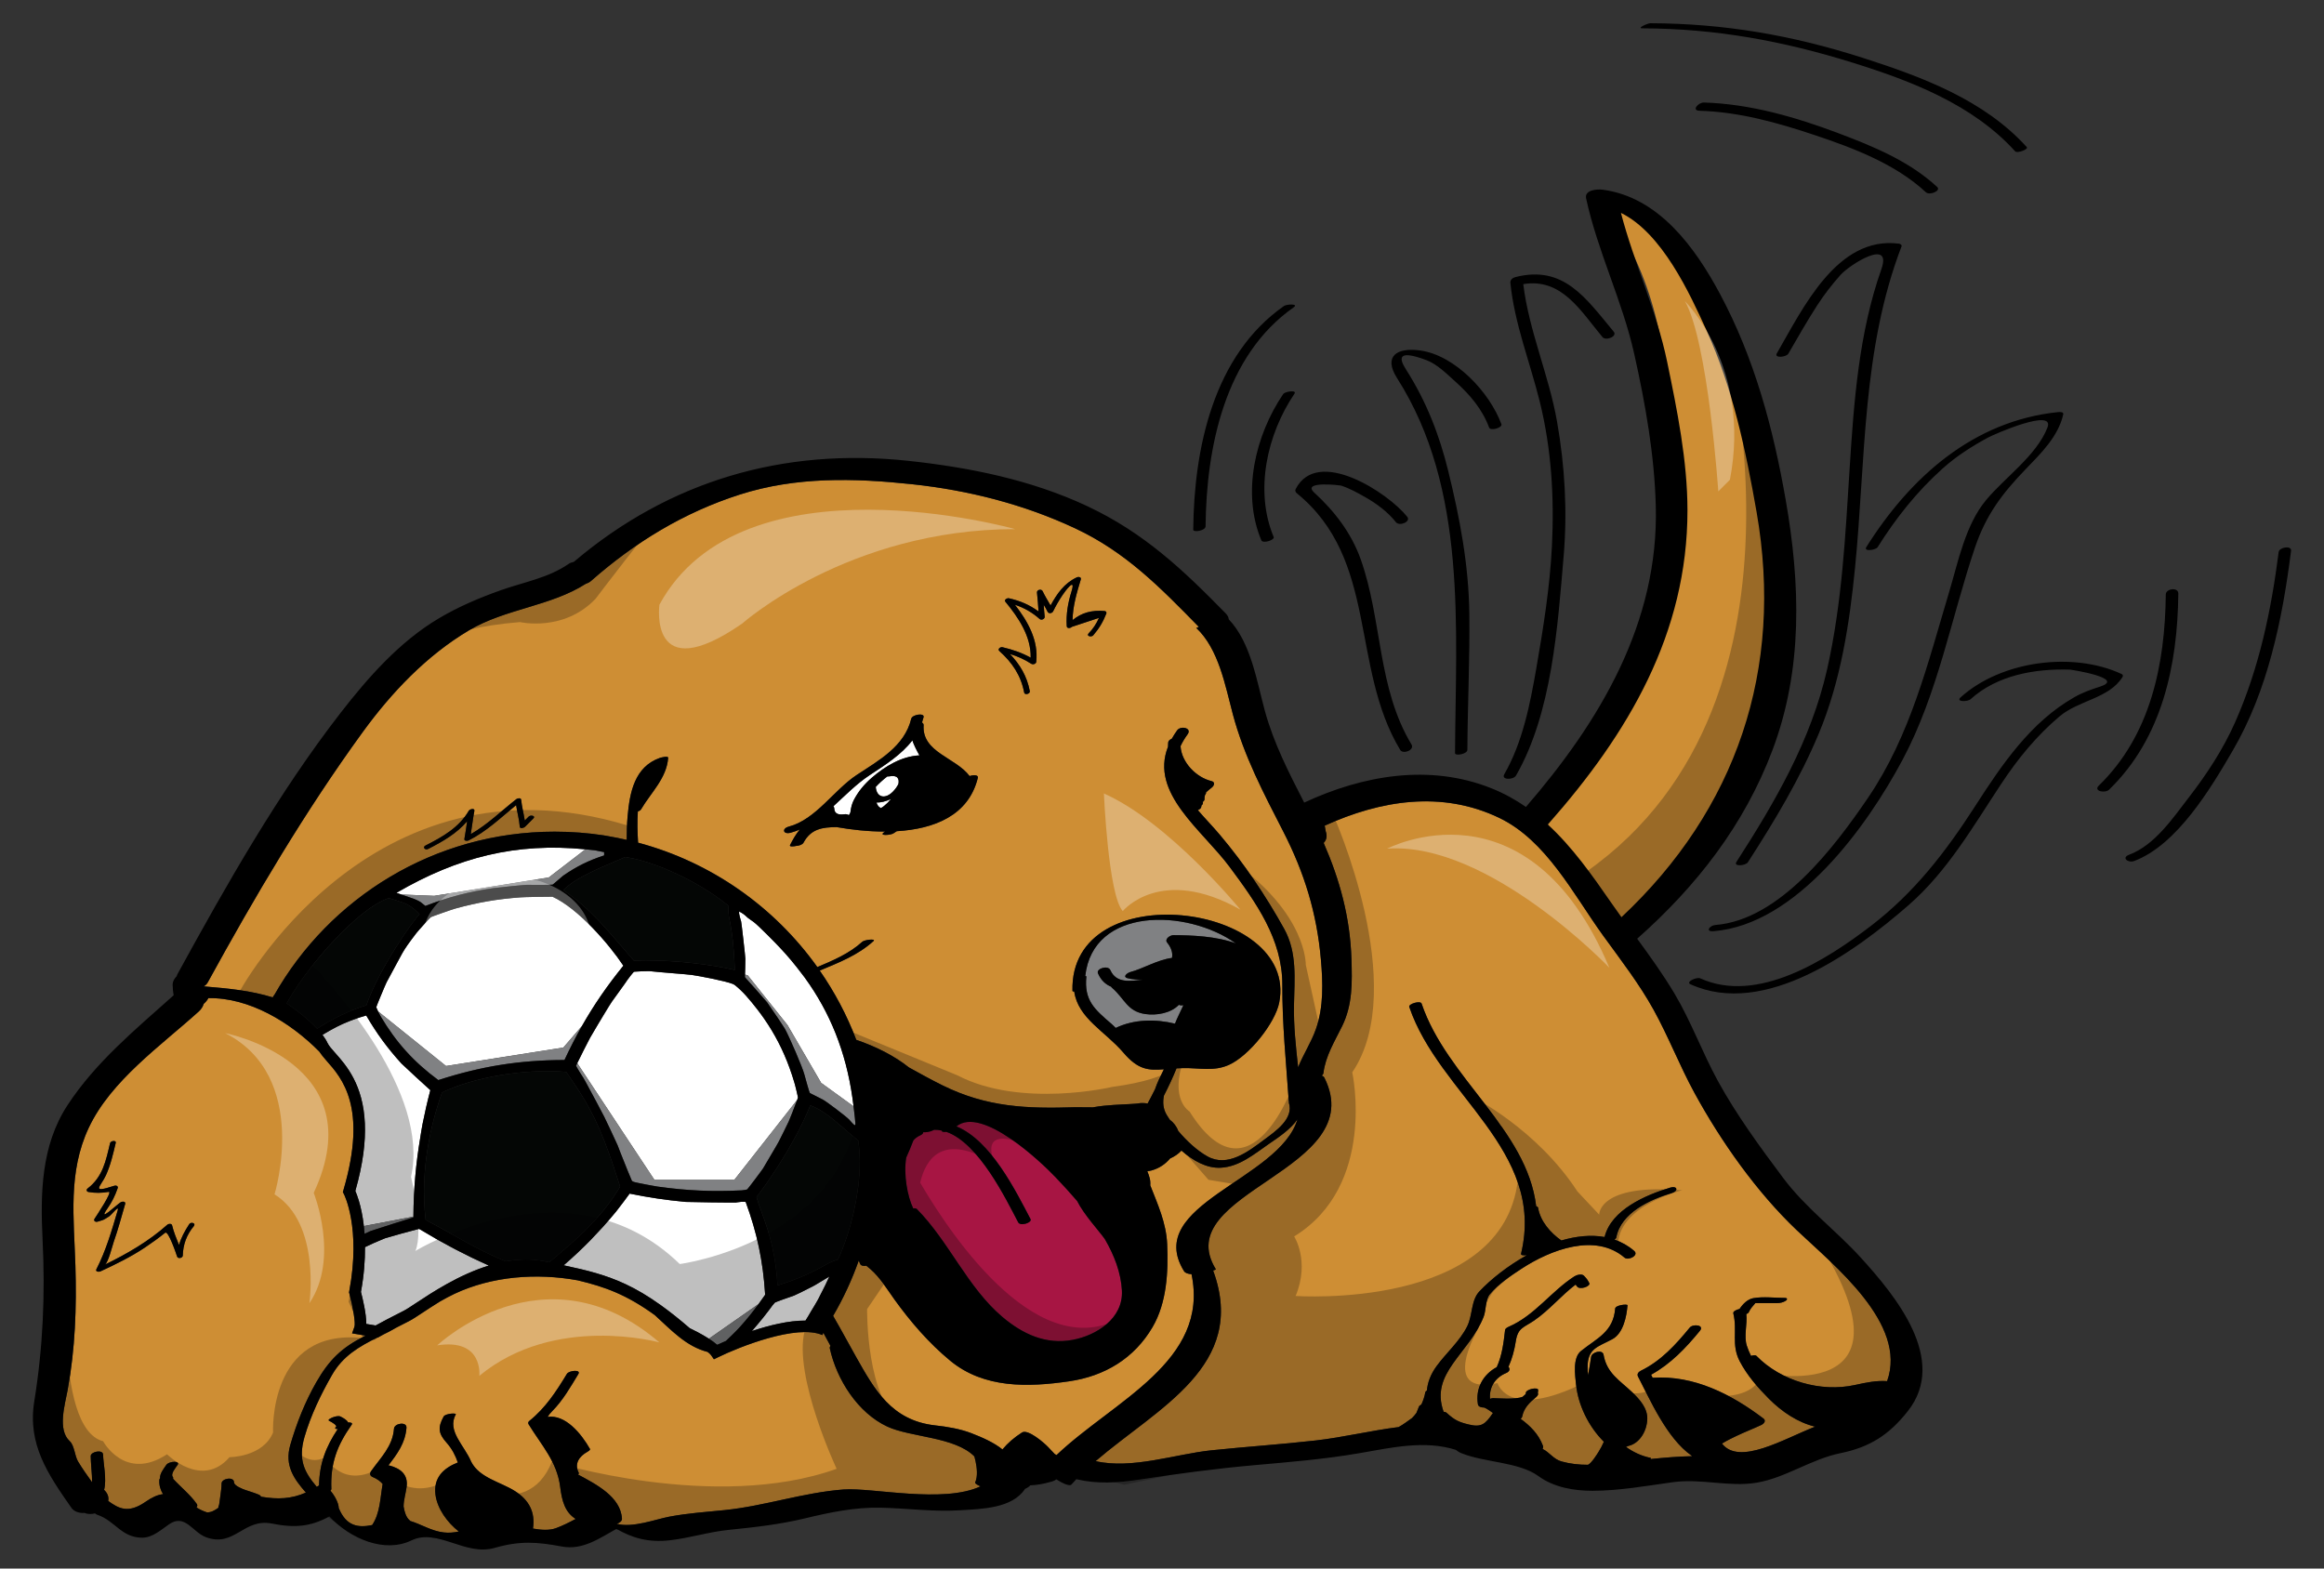<?xml version="1.0" encoding="utf-8"?>
<!-- Generator: Adobe Illustrator 17.0.0, SVG Export Plug-In . SVG Version: 6.00 Build 0)  -->
<!DOCTYPE svg PUBLIC "-//W3C//DTD SVG 1.1//EN" "http://www.w3.org/Graphics/SVG/1.1/DTD/svg11.dtd">
<svg version="1.1" id="Layer_2" xmlns="http://www.w3.org/2000/svg" xmlns:xlink="http://www.w3.org/1999/xlink" x="0px" y="0px"
	 width="200px" height="135px" viewBox="0 0 200 135" style="enable-background:new 0 0 200 135;" xml:space="preserve">
<rect x="0" y="0" width="200" height="135" fill="#333333" stroke="none"/>
<path id="color5" style="fill:#A71543;" d="M92.31,115.318c-2.32,0.434-4.308-0.512-6.024-1.957
	c-3.03-2.555-4.606-6.492-7.387-9.309c-0.057-0.057-0.175-0.066-0.31-0.051c-0.497-1.027-0.842-2.91-0.6-4.371
	c0.225-0.486,0.425-0.982,0.617-1.481c0.156-0.176,0.337-0.321,0.556-0.415c0.226-0.098,0.299-0.202,0.29-0.292
	c0.054,0.004,0.107,0.009,0.16,0.007c0.288-0.01,0.545-0.088,0.783-0.213c0.224-0.003,0.446,0.021,0.666,0.07
	c-0.041,0.109,0.149,0.137,0.384,0.109c2.808,0.989,5.118,5.773,6.179,7.79c0.193,0.365,1.223,0.022,1.062-0.285
	c-1.278-2.43-3.407-6.764-6.378-7.975c2.176-1.776,7.271,3.044,8.564,4.411c0.589,0.623,1.214,1.297,1.826,2.012
	c0.59,1.186,1.88,2.563,2.381,3.275c0.815,1.402,1.391,2.893,1.472,4.436C96.675,113.469,94.372,114.936,92.31,115.318z"/>
<path id="color4" style="fill:#808183;" d="M96.015,88.471c-0.117-0.123-0.234-0.238-0.354-0.341
	c-1.471-1.265-2.382-2.028-2.169-4.089c0.002-0.02-0.04-0.029-0.097-0.036c0.651-5.945,8.706-5.826,12.968-2.806
	c-1.708-0.633-3.78-0.703-5.391-0.714c-0.261-0.001-0.781,0.329-0.529,0.639c0.326,0.4,0.507,0.853,0.415,1.322
	c-1.232,0.151-2.557,0.954-3.569,1.209c-0.243,0.061-0.728,0.402-0.259,0.533c0.386,0.107,0.851,0.127,1.332,0.127
	c-1.056,0.122-2.292,0.352-2.809-0.823c-0.196-0.444-1.245-0.133-1.062,0.284c0.269,0.611,0.666,0.956,1.133,1.147
	c0.019,0.034,0.044,0.069,0.084,0.103c1.087,0.931,1.289,2.028,2.863,2.251c0.949,0.135,2.188-0.063,2.879-0.796
	c0.091,0.049,0.234,0.061,0.391,0.036c-0.25,0.548-0.533,1.09-0.724,1.586C99.432,87.691,97.586,87.719,96.015,88.471z"/>
<path id="fill" style="fill:#FFFFFF;" d="M77.316,67.477c-0.114,0.235-0.276,0.455-0.479,0.663c-0.65,0.663-1.4,0.518-1.472-0.411
	c0.001-0.001,0.001-0.001,0.001-0.002c0.273-0.298,0.615-0.609,0.99-0.898c0.054,0.003,0.109,0.002,0.166-0.009
	C77.254,66.681,77.405,67.026,77.316,67.477z M72.684,70.079c0.111-0.017,0.264,0.01,0.369,0.082
	c0.073-0.104,0.13-0.206,0.141-0.295c0.039-0.338,0.12-0.683,0.276-0.988c0.378-0.742,0.912-1.382,1.541-1.927
	c1.141-0.989,2.572-1.863,4.115-1.937c-0.254-0.456-0.476-0.896-0.61-1.293c-0.946,1.238-2.354,2.124-3.681,2.999
	c-1.124,0.741-2.097,1.745-3.113,2.669c0.041,0.05,0.07,0.108,0.072,0.188C71.808,70.105,72.266,70.142,72.684,70.079z
	 M75.765,69.526c0.02,0.011,0.032,0.019,0.042,0.026c0.001,0,0.001-0.001,0.002-0.001c0.099-0.055,0.194-0.119,0.282-0.19
	c0.206-0.166,0.397-0.357,0.563-0.563c0.007-0.01,0.017-0.021,0.025-0.032c-0.427,0.201-0.867,0.315-1.251,0.307
	C75.493,69.272,75.594,69.44,75.765,69.526z"/>
<path id="color3" style="fill:#CE8E34;" d="M23.589,85.667c4.767-8.409,13.789-14.088,24.146-14.088
	c1.432,0,2.838,0.108,4.207,0.317c0.125,0.019,0.245,0.044,0.369,0.065c0.546,0.091,1.085,0.203,1.621,0.325
	c0-0.676,0.018-1.35,0.077-2.017c0.185-2.088,0.604-4.266,2.775-5.037c0.06-0.021,0.731-0.204,0.717-0.009
	c-0.125,1.754-1.487,2.997-2.341,4.448c-0.042,0.071-0.145,0.128-0.268,0.171c-0.059,0.868-0.037,1.786,0.021,2.684
	c6.309,1.685,11.734,5.534,15.426,10.707c1.378-0.58,2.749-1.163,3.869-2.177c0.197-0.179,1.213-0.284,0.966-0.062
	c-1.359,1.231-2.971,1.843-4.628,2.541c1.276,1.839,2.339,3.836,3.145,5.961c1.679,0.573,3.274,1.369,4.53,2.374
	c0.951,0.528,1.904,1.055,2.884,1.54c3.826,1.892,7.263,2.021,11.454,1.884c0.118-0.004,0.712,0.007,1.49,0.011
	c0.316-0.06,0.636-0.102,0.949-0.136c0.584-0.061,1.168-0.091,1.754-0.12c0.314-0.016,0.63-0.028,0.943-0.055
	c0.089-0.008,0.147-0.012,0.186-0.015c0.02-0.003,0.039-0.007,0.064-0.012c0.263-0.046,0.543-0.04,0.817,0.01
	c0.217-0.405,0.431-0.813,0.635-1.224c0.181-0.539,0.453-1.102,0.765-1.721c-1.319,0.1-2.21,0.058-3.478-1.428
	c-1.57-1.84-3.91-2.957-4.237-5.263c-0.09-0.004-0.152-0.021-0.153-0.055c-0.254-10.075,19.487-7.601,17.793,1.006
	c-0.349,1.77-2.614,4.599-4.339,5.365c-1.301,0.579-2.535,0.249-3.91,0.271c-0.207,0.003-0.4,0.013-0.588,0.023
	c-0.323,0.802-0.691,1.583-1.086,2.352c-0.109,0.561-0.074,1.12,0.232,1.64c0.081,0.138,0.173,0.279,0.269,0.422
	c0.33,0.242,0.594,0.583,0.73,0.968c0.734,0.875,1.635,1.701,2.512,2.192c1.734,0.972,3.511-0.408,4.895-1.44
	c0.948-0.708,2.562-1.791,2.116-3.182c-0.005-0.018,0.006-0.034,0.01-0.052c-0.004-0.021-0.016-0.034-0.017-0.056
	c-0.233-3.395-0.567-6.617-0.556-10.022c0.015-3.928-2.261-7.097-4.531-10.154c-2.372-3.193-6.883-6.335-5.308-10.35
	c-0.001-0.121,0.003-0.244,0.016-0.367c0.016-0.144,0.15-0.256,0.315-0.327c0.133-0.237,0.28-0.477,0.458-0.72
	c0.305-0.418,1.301-0.207,0.897,0.346c-0.255,0.351-0.454,0.688-0.606,1.017c0.086,1.404,1.344,2.692,2.67,3.011
	c0.33,0.079,0.223,0.388,0.029,0.543c-0.17,0.138-0.348,0.276-0.508,0.427c0.001,0.001,0.002,0.002,0.002,0.004
	c0.02,0.125-0.061,0.146-0.094,0.248c-0.036,0.113-0.037,0.224-0.037,0.342c0,0.089-0.064,0.167-0.157,0.23
	c0.021,0.033,0.032,0.073,0.02,0.124c-0.016,0.076-0.064,0.133-0.124,0.181c-0.001,0.026-0.013,0.067-0.013,0.094
	c-0.002,0.127-0.133,0.233-0.299,0.303c0.617,0.717,1.298,1.417,1.899,2.13c2.097,2.484,3.95,5.24,5.528,8.082
	c1.135,2.044,0.891,4.315,0.846,6.548c-0.036,1.806,0.162,3.589,0.356,5.375c0.444-1.118,1.126-2.137,1.534-3.298
	c0.668-1.901,0.601-3.999,0.426-5.988c-0.35-3.974-1.412-7.441-3.23-10.99c-1.701-3.319-3.38-6.493-4.346-10.108
	c-0.662-2.477-1.209-5.612-3.158-7.441c0.019,0.019,0.104-0.017,0.229-0.082c-3.295-3.365-6.267-6.429-10.643-8.48
	c-4.423-2.074-9.201-3.283-14.053-3.8c-4.975-0.531-9.975-0.653-14.8,0.89c-4.815,1.539-9.026,4.106-12.81,7.438
	c-0.123,0.108-0.275,0.186-0.44,0.238c-3.022,1.939-6.928,2.152-10.05,4.006c-3.659,2.173-6.673,5.347-9.164,8.771
	c-4.94,6.791-9.299,14.182-13.332,21.54c-0.079,0.145-0.2,0.255-0.344,0.34c2.107,0.176,4.062,0.364,5.938,0.951l0.101-0.186
	C23.578,85.66,23.585,85.665,23.589,85.667z M86.267,55.702c0.866,0.202,1.667,0.478,2.432,0.9c0.037-1.837-1.044-3.441-2.184-4.82
	c-0.135-0.164,0.171-0.321,0.302-0.292c0.97,0.215,1.791,0.57,2.559,1.136c-0.042-0.541-0.07-1.082-0.135-1.62
	c-0.03-0.248,0.38-0.349,0.483-0.13c0.203,0.43,0.454,0.826,0.686,1.235c0.549-1.007,1.175-1.913,2.26-2.421
	c0.146-0.068,0.405-0.028,0.341,0.184c-0.354,1.178-0.688,2.291-0.71,3.5c0.791-0.642,1.647-0.879,2.758-0.786
	c0.111,0.009,0.193,0.107,0.15,0.216c-0.283,0.725-0.619,1.284-1.127,1.876c-0.15,0.175-0.609,0.08-0.408-0.155
	c0.382-0.391,0.682-0.839,0.899-1.345c-0.774,0.256-1.548,0.512-2.323,0.768c-0.12,0.125-0.436,0.178-0.449-0.062
	c-0.061-1.037,0.102-1.988,0.408-2.975c0.412-1.325-0.557-0.026-0.786,0.327c-0.296,0.443-0.561,0.903-0.794,1.381
	c-0.088,0.171-0.382,0.225-0.474,0.033c-0.099-0.21-0.218-0.405-0.335-0.602c0.023,0.341,0.044,0.683,0.085,1.022
	c0.023,0.195-0.28,0.339-0.427,0.209c-0.651-0.578-1.343-0.97-2.137-1.232c1.109,1.425,2.04,3.062,1.835,4.918
	c-0.021,0.188-0.292,0.249-0.43,0.16c-0.619-0.397-1.194-0.645-1.834-0.841c0.86,0.903,1.468,1.909,1.711,3.196
	c0.045,0.24-0.438,0.365-0.483,0.13c-0.279-1.483-1.029-2.589-2.141-3.584C85.82,55.868,86.093,55.662,86.267,55.702z
	 M67.889,71.142c2.316-0.61,3.873-3.146,5.839-4.443c1.904-1.255,4.118-2.458,4.692-4.84c0.087-0.362,1.157-0.528,1.061-0.133
	c-0.039,0.16-0.084,0.314-0.136,0.465c0.088,0.044,0.146,0.117,0.139,0.231c-0.146,2.346,2.758,2.763,3.96,4.374
	c0.334-0.119,0.77-0.106,0.708,0.148c-0.799,3.271-3.791,4.405-6.978,4.596c-0.096,0.059-0.191,0.118-0.283,0.184
	c-0.214,0.153-1.283,0.244-0.827-0.082c0.036-0.025,0.074-0.047,0.11-0.071c-1.458,0.004-2.911-0.162-4.176-0.385
	c-1.212,0.013-2.204,0.138-2.853,1.347c-0.086,0.16-0.378,0.263-0.631,0.274c-0.038,0.008-0.078,0.016-0.106,0.021
	c-0.045,0.009-0.503,0.077-0.421-0.087c0.233-0.461,0.501-0.943,0.838-1.344c-0.256,0.107-0.518,0.204-0.794,0.276
	C67.394,71.842,67.25,71.31,67.889,71.142z M36.622,72.768c1.46-0.742,2.874-1.533,3.724-2.994c0.082-0.141,0.527-0.248,0.477,0.016
	c-0.125,0.664-0.201,1.334-0.308,2c1.444-0.823,2.622-1.996,3.93-3.018c0.087-0.068,0.385-0.126,0.404,0.053
	c0.063,0.607,0.222,1.192,0.313,1.792c0.113-0.113,0.227-0.227,0.34-0.34c0.16-0.16,0.624-0.061,0.408,0.155
	c-0.244,0.244-0.488,0.488-0.733,0.732c-0.081,0.082-0.428,0.203-0.446-0.013c-0.052-0.63-0.218-1.234-0.316-1.854
	c-1.327,1.079-2.548,2.271-4.096,3.04c-0.102,0.05-0.39,0.052-0.354-0.135c0.095-0.504,0.163-1.012,0.234-1.519
	c-0.897,1.053-2.095,1.744-3.359,2.386C36.59,73.198,36.329,72.917,36.622,72.768z M90.922,125.236
	c-0.052-0.033-0.103-0.063-0.156-0.092c-0.183-0.195-0.375-0.393-0.575-0.607c-0.316-0.336-1.73-1.572-2.241-1.244
	c-0.684,0.439-1.222,0.906-1.68,1.457c-0.74-0.596-1.696-1.019-2.688-1.402c-0.966-0.373-2.079-0.555-3.104-0.668
	c-3.764-0.418-5.225-3.102-6.78-5.848c-0.677-1.195-1.313-2.403-2.001-3.577c0.879-1.503,1.618-3.094,2.205-4.759
	c0.039,0.095,0.083,0.188,0.121,0.283c0.066,0.168,0.299,0.203,0.532,0.162c0.109,0.096,0.229,0.184,0.336,0.277
	c0.868,0.756,1.418,1.705,2.085,2.629c1.39,1.93,2.963,3.752,4.801,5.27c2.908,2.398,6.701,2.283,10.23,1.77
	c3.07-0.447,5.605-1.975,7.18-4.664c1.233-2.107,1.359-4.766,1.258-7.137c-0.078-1.824-0.811-3.422-1.454-5.064
	c0.015-0.207,0.004-0.418-0.053-0.627c-0.054-0.203-0.123-0.401-0.202-0.593c0.124-0.009,0.248-0.029,0.37-0.064
	c0.663-0.188,1.185-0.549,1.587-1.026c0.379-0.17,0.717-0.392,0.979-0.684c0.988,0.867,2.167,1.542,3.387,1.477
	c1.614-0.088,2.896-1.191,4.166-2.066c0.728-0.5,1.838-1.221,2.432-2.101c-1.551,5.228-13.296,7.336-9.764,13.064
	c0.107,0.172,0.35,0.246,0.648,0.264C104.109,117.174,95.846,120.553,90.922,125.236z M162.4,118.871
	c-0.92-0.061-1.791,0.115-2.754,0.33c-2.934,0.652-6.373-0.33-8.488-2.5c-0.072-0.076-0.27-0.059-0.471-0.004
	c-0.139-0.283-0.264-0.574-0.359-0.873c-0.268-0.826,0.051-1.814-0.043-2.721c0.102-0.043,0.182-0.098,0.211-0.162
	c0.131-0.299,0.352-0.539,0.566-0.785c0.621,0,1.242,0,1.863,0c0.256,0,0.533-0.059,0.75-0.201c0.164-0.105,0.146-0.246-0.064-0.246
	c-0.873,0-1.859-0.131-2.719,0.02c-0.484,0.084-0.902,0.49-1.191,0.93c-0.287,0.063-0.576,0.215-0.535,0.379
	c0.367,1.488-0.197,2.688,0.549,4.121c0.631,1.209,1.557,2.27,2.512,3.229c1.123,1.125,2.49,2.045,3.98,2.402
	c-2.684,1.045-6.523,3.383-8.02,1.455c0.475-0.293,1.057-0.563,1.252-0.656c0.701-0.336,1.426-0.613,2.129-0.941
	c0.225-0.104,0.451-0.361,0.191-0.559c-2.764-2.094-5.99-3.744-9.537-3.506c-0.045-0.092-0.09-0.18-0.131-0.264
	c1.678-0.924,2.984-2.293,4.197-3.775c0.422-0.514-0.596-0.619-0.877-0.275c-1.193,1.457-2.467,2.861-4.186,3.697
	c-0.207,0.102-0.381,0.283-0.26,0.514c1,1.91,2.463,5.318,4.619,6.811c0.008,0.014,0.016,0.027,0.023,0.041
	c-1.205,0.023-2.391,0.127-3.582,0.248c0.063-0.049,0.078-0.09,0.002-0.107c-0.775-0.162-1.475-0.494-2.098-0.938
	c0.074-0.025,0.141-0.053,0.199-0.086c0.93-0.195,1.6-1.229,1.633-2.32c0.029-0.936-0.664-1.699-1.293-2.299
	c-1.078-1.027-2.193-1.635-2.469-3.229c-0.086-0.49-1.018-0.229-1.07,0.18c-0.068,0.535-0.172,1.061-0.27,1.586
	c-0.021-0.225-0.033-0.447-0.035-0.668c-0.012-1.658,0.879-1.764,2.131-2.438c0.943-0.506,1.229-1.961,1.305-2.92
	c0.01-0.127-1.037-0.02-1.062,0.285c-0.158,2.016-1.578,2.555-2.945,3.654c-0.732,0.59-0.504,2.09-0.422,2.891
	c0.184,1.77,1.072,3.602,2.393,4.92c-0.133,0.303-0.283,0.596-0.461,0.875c-0.107,0.172-0.598,0.963-0.9,1.106
	c-0.77,0.004-1.533-0.08-2.279-0.287c-0.707-0.197-1.033-0.793-1.637-1.08c0.049-0.082,0.072-0.172,0.033-0.273
	c-0.377-1.008-1.086-1.703-1.916-2.314c0.066-0.059,0.119-0.123,0.135-0.203c0.139-0.721,0.631-1.211,1.184-1.656
	c0.182-0.149,0.213-0.277,0.158-0.377c0.021-0.08,0.031-0.164,0.027-0.258c-0.014-0.26-1.078-0.063-1.063,0.285
	c0.002,0.029-0.006,0.055-0.014,0.082c-0.09,0.074-0.176,0.152-0.262,0.23c-0.633,0.258-2.176,0.117-2.545,0.115
	c-0.07,0-0.162,0.023-0.256,0.059c-0.088-0.988,0.434-1.82,1.377-2.215c0.342-0.143,0.354-0.375,0.209-0.539
	c0.326-0.723,0.514-1.449,0.639-2.246c0.18-1.127,0.691-1.135,1.582-1.746c1.301-0.895,2.307-2.133,3.557-3.086
	c0.037,0.047,0.072,0.094,0.109,0.141c0.203,0.361,1.227,0.01,1.063-0.283c-0.184-0.326-0.182-0.328-0.451-0.617
	c-0.188-0.201-0.629-0.074-0.822,0.049c-2.018,1.299-3.412,3.369-5.65,4.336c-0.107,0.047-0.305,0.148-0.32,0.287
	c-0.125,1.102-0.254,2.176-0.715,3.191c-1.176,0.633-1.852,1.832-1.621,3.203c0.037,0.219,0.315,0.271,0.492,0.271
	c0.121,0,0.451,0.219,0.805,0.475c-0.008,0.012-0.023,0.021-0.031,0.033c-0.625,0.924-0.971,1.219-2.039,0.959
	c-0.869-0.211-1.226-0.375-1.915-1.004c-0.065-0.061-0.159-0.09-0.263-0.096c-1.205-3.334,2.177-4.961,3.445-8.178
	c0.213-0.539,0.148-1.469,0.518-1.916c0.756-0.916,1.793-1.602,2.781-2.244c2.461-1.596,6.301-3.086,8.826-0.926
	c0.328,0.279,1.275-0.201,0.826-0.584c-0.521-0.447-1.094-0.762-1.695-0.971c0.084-0.053,0.15-0.115,0.162-0.186
	c0.389-2.115,2.904-3.262,4.754-3.812c0.623-0.186,0.504-0.658-0.125-0.471c-2.078,0.621-5.066,1.895-5.639,4.248
	c-1.184-0.213-2.457-0.072-3.721,0.297c-0.932-0.652-1.811-1.652-1.998-2.803c-0.012-0.076-0.08-0.119-0.168-0.142
	c-0.789-6.627-7.685-11.011-9.86-17.441c-0.097-0.288-1.149,0.023-1.062,0.284c2.559,7.561,11.758,12.328,9.621,21.235
	c-0.033,0.139,0.193,0.17,0.445,0.135c0.004,0.008,0.014,0.012,0.018,0.02c-1.613,0.902-3.049,2.039-4.045,3.09
	c-0.741,0.781-0.571,2.049-1.063,3.029c-0.639,1.27-1.793,2.27-2.626,3.408c-0.513,0.701-0.77,1.398-0.833,2.096
	c-0.074,0.049-0.131,0.105-0.141,0.168c-0.061,0.367-0.184,0.709-0.334,1.039c-0.107,0.055-0.191,0.121-0.216,0.195
	c-0.063,0.18-0.135,0.355-0.211,0.529c-0.114,0.156-0.241,0.303-0.378,0.441c-0.379,0.269-0.749,0.555-1.154,0.777
	c-2.416,0.307-4.843,0.895-7.12,1.152c-2.997,0.34-6.009,0.537-9.009,0.85c-3.053,0.318-6.837,1.654-9.946,0.928
	c5.343-4.59,13.081-8.191,10.137-16.338c-0.007-0.019-0.021-0.039-0.032-0.059c0.156-0.053,0.253-0.096,0.244-0.111
	c-4.127-6.689,13.334-8.478,9.341-16.485c-0.042-0.084-0.12-0.146-0.224-0.19c0.078-0.065,0.129-0.137,0.139-0.216
	c0.18-1.465,0.965-2.724,1.607-4.03c0.908-1.847,0.869-3.778,0.804-5.792c-0.115-3.576-0.999-6.802-2.388-9.982
	c0.275-0.298,0.306-0.627,0.172-1.012c-0.029-0.158-0.057-0.316-0.085-0.476c4.79-2.18,10.073-3.051,15.032-0.665
	c4.027,1.938,6.365,6.564,8.867,10.04c0.064,0.09,0.129,0.178,0.193,0.268c0.006,0.007,0.012,0.015,0.018,0.022
	c1.459,2.014,2.963,3.964,4.176,6.148c1.295,2.335,2.256,4.846,3.537,7.19c2.279,4.172,5.344,8.524,8.793,11.803
	C157.83,108.922,164.176,113.93,162.4,118.871z M70.77,114.908l0.087-0.196c0.202,0.374,0.401,0.749,0.609,1.118
	c-0.044,0.068-0.072,0.145-0.053,0.229c0.593,2.684,2.403,5.539,4.943,6.723c2.003,0.934,5.805,0.869,7.497,2.568
	c0.04,0.143,0.075,0.285,0.104,0.426c0.115,0.557,0.202,1.273-0.033,1.813c-0.036,0.082,0.161,0.211,0.458,0.338
	c-3.232,1.504-9.324,0.084-11.789,0.27c-3.481,0.264-6.778,1.424-10.243,1.775c-1.589,0.16-3.158,0.264-4.73,0.561
	c-1.222,0.23-3.179,0.994-4.558,0.615c0.009-0.002,0.019-0.004,0.028-0.006c0.17-0.045,0.447-0.209,0.436-0.422
	c-0.101-1.895-2.24-2.982-3.78-3.81c0.054-0.049,0.086-0.1,0.063-0.145c-0.41-0.785,0.024-1.412,0.746-1.814
	c0.049-0.029,0.271-0.148,0.216-0.246c-0.758-1.328-2.114-2.975-3.645-2.756c0.09-0.154,0.215-0.314,0.39-0.488
	c0.917-0.918,1.588-2.098,2.256-3.199c0.255-0.42-0.811-0.305-0.986-0.016c-0.913,1.506-1.837,2.932-3.228,4.047
	c-0.101,0.082-0.137,0.178-0.069,0.289c1.107,1.809,2.446,3.207,2.72,5.396c0.15,1.193,0.402,2.168,1.331,2.754
	c-0.548,0.297-1.104,0.576-1.701,0.795c-0.561,0.205-1.26,0.16-1.971,0.033c0.212-1.404-0.333-2.459-1.565-3.236
	c-1.215-0.768-3.047-1.131-3.747-2.504c-0.592-1.426-2.114-2.66-1.332-4.09c0.073-0.135-0.902-0.074-1.046,0.189
	c-0.514,0.939-0.455,1.457,0.246,2.242c0.479,0.537,0.766,1.109,0.974,1.709c0,0,0,0,0,0.002c-1.258,0.498-2.108,1.322-1.922,2.775
	c0.155,1.209,1.021,2.396,2.007,3.166c-0.416,0.09-0.842,0.133-1.285,0.082c-1.075-0.121-1.942-0.705-2.889-0.988
	c-0.015-0.016-0.027-0.031-0.046-0.047c-0.312-0.256-0.447-0.713-0.53-1.197c0-0.559,0.193-1.156,0.263-1.715
	c0.132-1.059-0.548-1.57-1.497-1.818c-0.02-0.006-0.05-0.002-0.076-0.004c0.75-0.978,1.458-1.916,1.557-3.242
	c0.041-0.551-1.04-0.398-1.075,0.08c-0.114,1.52-1.132,2.473-1.967,3.65c-0.147,0.207-0.107,0.414,0.138,0.514
	c0.381,0.156,0.652,0.359,0.853,0.594c-0.206,1.168-0.218,2.535-0.905,3.537c-1.194,0.242-2.226,0.115-2.874-1.471
	c-0.002-0.404-0.329-1.039-0.713-1.488c0.048-0.049,0.083-0.102,0.08-0.16c-0.089-2.191,0.491-3.734,1.742-5.506
	c0.118-0.166-0.065-0.219-0.304-0.205c-0.083-0.209-0.434-0.398-0.643-0.506c-0.189-0.098-0.499,0.004-0.681,0.068
	c-0.031,0.012-0.484,0.201-0.321,0.285c0.164,0.084,0.32,0.174,0.467,0.285c0.052,0.039,0.096,0.084,0.132,0.137
	c0.031,0.047,0.004,0.107,0.048,0.082c-0.172,0.104-0.143,0.211,0.058,0.213c0.018,0.002,0.037-0.006,0.055-0.006
	c-1.039,1.549-1.586,3.014-1.614,4.863c-0.067,0.043-0.132,0.078-0.198,0.117c-1.041-1.24-1.631-2.299-1.054-4.289
	c0.541-1.865,1.412-3.668,2.372-5.344c0.944-1.646,2.34-2.436,3.895-3.215l0.037,0.006l0.152-0.084c0,0,0.144-0.08,0.373-0.204
	c0.145-0.071,0.288-0.142,0.434-0.216c0.212-0.107,0.413-0.23,0.62-0.346c0.346-0.181,0.724-0.375,1.113-0.569
	c0.267-0.132,0.639-0.378,1.154-0.719c0.42-0.277,0.935-0.616,1.515-0.973c0.406-0.23,0.815-0.457,1.243-0.657
	c3.216-1.511,7.039-1.812,10.606-1.161c2.367,0.563,4.211,1.24,6.632,2.992c1.403,1.274,2.687,2.696,4.549,3.172
	c0.133,0.104,0.24,0.199,0.295,0.278l0.245,0.354l0.386-0.189C63.571,115.946,68.583,113.937,70.77,114.908z M30.501,114.194
	c0.113-0.316-0.133-1.731-0.434-2.854l-0.03-0.11l0.021-0.111c1.02-5.433-0.442-8.313-0.458-8.341l-0.094-0.179l0.057-0.195
	c2.084-7.118-0.139-9.62-1.467-11.115c-0.252-0.283-0.457-0.539-0.627-0.793c-2.507-2.532-6.022-4.648-9.537-4.59
	c-0.097,0.189-0.246,0.362-0.402,0.493c-0.067,0.228-0.2,0.453-0.428,0.658c-3.241,2.933-7.555,5.944-9.463,10.005
	c-1.802,3.832-1.275,7.772-1.15,11.862c0.11,3.615-0.014,7.154-0.668,10.713c-0.228,1.244-0.891,3.418,0.178,4.395
	c0.411,0.375,0.427,1.264,0.716,1.748c0.367,0.611,0.78,1.191,1.194,1.771c0.006,0.002,0.012,0.004,0.018,0.004
	c-0.001-0.18-0.006-0.361-0.017-0.541c-0.033-0.564-0.095-1.129-0.103-1.695c-0.005-0.381,1.058-0.598,1.065-0.119
	c0.01,0.713,0.331,2.102,0.086,3.031c0.02,0.019,0.044,0.039,0.064,0.059c0.274,0.291,0.348,0.602,0.292,0.893
	c0.898,0.648,1.712,1.109,3.201,0.08c0.563-0.391,1.042-0.613,1.514-0.666c-0.215-0.355-0.345-0.754-0.316-1.221
	c0.003-0.057,0.028-0.105,0.061-0.15c-0.036-0.395,0.335-0.844,0.532-1.137c0.133-0.199,0.484-0.275,0.704-0.277
	c0.161-0.002,0.412,0.064,0.276,0.266c-0.144,0.217-0.633,0.771-0.407,1.043c0.04,0.049,0.035,0.098,0.014,0.146
	c0.67,0.734,1.467,1.352,2.041,2.17c0.076,0.107,0.051,0.213-0.023,0.303c0.278,0.182,0.589,0.322,0.906,0.426
	c0.355,0,0.645-0.154,0.98-0.402c-0.001-0.02-0.003-0.037-0.003-0.059c-0.001-0.061,0.021-0.115,0.056-0.164
	c0.009-0.057,0.019-0.113,0.028-0.17c0.034-0.225,0.065-0.451,0.094-0.676c0.043-0.336,0.097-0.676,0.097-1.018
	c0-0.436,1.071-0.621,1.071-0.098c0,0.297,0.767,0.588,0.981,0.66c0.379,0.127,0.761,0.24,1.131,0.393
	c0.124,0.051,0.187,0.115,0.208,0.184c1.471,0.254,2.634,0.187,3.864-0.354c-1.029-1.172-1.854-2.332-1.343-4.096
	c0.539-1.859,1.27-3.713,2.235-5.396c1.106-1.928,2.184-2.984,4.174-3.979c0.025-0.012,0.049-0.025,0.073-0.039l-1.165-0.193
	L30.501,114.194z M16.695,105.51c-0.623,0.74-0.945,1.594-0.966,2.561c-0.012,0.209-0.42,0.292-0.487,0.08
	c-0.054-0.172-0.757-2.268-1.027-2.052c-0.566,0.453-1.141,0.87-1.744,1.272c-1.207,0.807-2.525,1.447-3.838,2.058
	c-0.117,0.055-0.449,0.025-0.341-0.184c0.828-1.611,1.321-3.324,1.831-5.055c0.164-0.558-0.498,0.358-0.754,0.516
	c-0.536,0.332-0.39,0.264-0.981,0.441c-0.173,0.052-0.368-0.073-0.251-0.253c0.202-0.31,1.579-2.372,1.218-2.313
	c-0.627,0.102-1.121,0.113-1.737,0.011c-0.165-0.027-0.22-0.195-0.081-0.302c1.308-0.999,1.574-2.386,1.932-3.895
	c0.053-0.224,0.548-0.278,0.49-0.032c-0.228,0.962-0.434,1.884-0.843,2.787c-0.44,0.971-1.376,1.588,0.734,0.9
	c0.14-0.046,0.338,0.036,0.279,0.207c-0.224,0.646-0.489,1.189-0.879,1.747c-0.913,1.305,0.769-0.296,1.125-0.522
	c0.14-0.089,0.468-0.1,0.394,0.15c-0.318,1.079-0.602,2.175-0.978,3.235c-0.109,0.308-0.483,1.837-0.764,1.974
	c1.931-0.941,3.767-2.003,5.378-3.438c0.097-0.087,0.364-0.113,0.404,0.054c0.141,0.594,0.374,1.142,0.597,1.698
	c0.179-0.631,0.483-1.188,0.881-1.802C16.415,105.157,16.865,105.248,16.695,105.51z M133.195,70.956c0,0,9.305-15.206,9.805-19.456
	s3.25-23.25-4.75-33.25c0,0,5.25-2.75,11.75,14s2.5,37-4,42.75s-6.5,6.75-6.5,6.75L133.195,70.956z"/>
<path id="fill_1_" style="fill:#FFFFFF;" d="M65.281,112.233l-4.274,2.986c-0.638-0.411-1.362-0.769-1.649-0.905
	c-0.902-0.781-1.721-1.428-2.489-1.979c-1.083-0.777-2.063-1.354-3.018-1.803c-1.705-0.802-3.332-1.203-5.341-1.63
	c0.008-0.007,0.016-0.015,0.024-0.021c0.393-0.341,0.778-0.686,1.149-1.034c0.039-0.036,0.076-0.074,0.115-0.111
	c0.34-0.322,0.678-0.648,1.006-0.985c0.143-0.145,0.283-0.302,0.424-0.451c0.226-0.238,0.453-0.473,0.675-0.722
	c0.377-0.421,0.751-0.855,1.127-1.313c0.242-0.307,0.459-0.591,0.674-0.879c0.158-0.211,0.314-0.423,0.481-0.654
	c1.683,0.343,3.121,0.556,4.828,0.715c0.34,0.022,3.993,0.066,4.29,0.051c0.01,0,0.027,0,0.03-0.001
	c0.041-0.009,0.079-0.01,0.119-0.018c0.24-0.042,0.465-0.058,0.718-0.032c0.987,2.685,1.492,5.08,1.673,7.934
	c0.005,0.055,0.002,0.067-0.033,0.11C65.637,111.745,65.458,111.991,65.281,112.233z M69.985,110.693
	c-0.253,0.134-0.711,0.364-1.085,0.548c-0.29,0.143-0.528,0.256-0.577,0.271c-0.508,0.166-1.583,0.556-1.637,0.597
	c-0.026,0.019-0.113,0.124-0.208,0.244c-0.121,0.153-0.257,0.336-0.314,0.426c-0.318,0.426-0.64,0.82-0.964,1.205
	c-0.162,0.194-0.328,0.391-0.493,0.577c0,0.001,0,0.001,0,0.001c1.453-0.485,3.151-0.912,4.616-0.903
	c0.175-0.269,0.334-0.562,0.501-0.841c0.172-0.286,0.35-0.563,0.514-0.862c0.045-0.082,0.089-0.166,0.134-0.249
	c0.038-0.07,0.071-0.149,0.108-0.22c0.274-0.523,0.544-1.053,0.795-1.62c-0.429,0.259-0.792,0.479-1.227,0.737
	C70.116,110.623,70.057,110.655,69.985,110.693z M52.678,86.186l-1.269,2.07c-0.208,0.358-0.422,0.721-0.611,1.039
	c-0.115,0.198-0.845,1.642-1.119,2.211l3.66,5.534l0.63,0.954l2.333,3.527h6.913l4.851-6.172l0.542-0.688
	c-0.001,0.001-0.001,0.003-0.001,0.004l0.001-0.002c0.041-0.11,0.065-0.181,0.065-0.192c0.001-0.074-0.262-1.185-0.325-1.35
	c-0.488-1.641-1.119-3.086-1.935-4.442c-0.206-0.344-0.426-0.683-0.658-1.017c-0.185-0.266-0.379-0.529-0.581-0.79
	c-0.312-0.402-0.637-0.802-0.992-1.199c-0.057-0.067-0.136-0.15-0.222-0.237c-0.297-0.303-0.707-0.671-0.847-0.733
	c-0.002-0.001-0.007-0.002-0.01-0.003c-0.621-0.265-2.934-0.7-3.563-0.789c-0.397-0.057-2.513-0.205-3.617-0.324
	c-0.017-0.002-0.05-0.003-0.096-0.003c-0.017,0-0.043,0-0.063,0c-0.299,0.002-0.906,0.026-1.123,0.045
	c-0.044,0.003-0.075,0.007-0.081,0.01c-0.047,0.027-0.463,0.547-0.558,0.693c-0.182,0.287-0.847,1.18-1.315,1.842
	C52.683,86.178,52.681,86.182,52.678,86.186z M37.365,77.103l9.867-1.586l3.147-2.419c-5.957-0.587-10.969,0.664-16.262,3.746
	c0.143,0.05,0.278,0.098,0.413,0.144L37.365,77.103z M64.144,82.51c-0.001,0.293-0.007,0.565-0.014,0.837
	c-0.005,0.174-0.01,0.348-0.017,0.531l0.242,0.072l0.001,0.001l0.146,0.183l1.416,1.772l0.51,0.637l1.343,1.681l0.175,0.3
	l2.722,4.677l2.791,2.021c-0.038-0.312-0.074-0.587-0.095-0.714c-0.281-1.996-0.766-3.843-1.457-5.579
	c-0.674-1.693-1.553-3.279-2.646-4.786c-0.081-0.112-0.17-0.221-0.253-0.332c-0.579-0.77-1.2-1.525-1.897-2.259
	c-0.299-0.323-1.85-1.91-2.262-2.211c-0.179-0.133-0.371-0.249-0.52-0.373c-0.221-0.223-0.44-0.383-0.72-0.525
	c-0.002,0.064-0.002,0.122,0,0.187c0.006,0.08,0.119,0.539,0.173,0.683C63.81,79.39,64.144,82.334,64.144,82.51z M53.646,83.115
	c-1.26-1.899-3.912-4.939-6.09-5.933c-0.004-0.001-0.016-0.002-0.038-0.003c-0.319-0.009-2.521,0.032-2.708,0.054
	c-2.002,0.143-3.688,0.432-5.628,0.966c-0.197,0.047-2.044,0.697-2.109,0.739c-0.072,0.052-1.102,1.186-1.242,1.373
	c-1.33,1.747-1.021,1.423-2.56,4.23c-0.09,0.163-0.896,2.106-0.892,2.147c0,0.002,0.005,0.012,0.005,0.014
	c0.009,0.039,0.074,0.183,0.151,0.342l5.851,4.704L48.48,90.16l1.605-1.86C51.107,86.499,52.244,84.844,53.646,83.115z
	 M40.618,108.249c-0.045-0.022-0.091-0.045-0.137-0.067c-0.438-0.214-0.877-0.434-1.314-0.663c-0.141-0.073-0.284-0.153-0.425-0.229
	c-0.354-0.19-0.708-0.379-1.065-0.581c-0.42-0.238-0.847-0.49-1.275-0.747c-0.098-0.059-0.192-0.11-0.29-0.17c0,0,0,0,0,0
	c-0.045-0.026-0.059-0.029-0.108-0.011c-1.011,0.263-1.855,0.496-2.856,0.79c-0.039,0.015-0.073,0.031-0.111,0.046
	c-0.188,0.074-0.362,0.152-0.542,0.229c-0.101,0.043-0.206,0.085-0.305,0.129c-0.264,0.118-0.522,0.238-0.778,0.361
	c0.005,1.111-0.08,2.383-0.35,3.855c0.15,0.572,0.464,1.877,0.46,2.757l0.503,0.084l0.302,0.05c0.373-0.205,1.377-0.748,2.426-1.27
	c0.211-0.105,0.581-0.35,1.049-0.659c1.376-0.91,3.681-2.434,6.265-3.23c-0.004-0.002-0.008-0.004-0.011-0.005
	C41.573,108.701,41.092,108.479,40.618,108.249z M32.228,105.35l3.349-0.64c0.017-2.393,0.216-4.565,0.583-6.759
	c0.067-0.403,0.123-0.806,0.204-1.212c0.188-0.951,0.407-1.914,0.67-2.911c-0.885-0.8-1.625-1.48-2.493-2.3
	c-1.211-1.335-2.115-2.572-3.025-4.127c-0.363,0.101-0.711,0.213-1.05,0.335c-0.253,0.091-0.498,0.193-0.74,0.296
	c-0.07,0.03-0.143,0.057-0.212,0.087c-0.382,0.171-0.75,0.364-1.111,0.567c-0.219,0.123-0.438,0.246-0.652,0.381
	c0.18,0.236,0.329,0.472,0.435,0.702c0.104,0.227,0.362,0.518,0.662,0.855c0.933,1.05,2.414,2.717,2.554,6.092
	c0.064,1.539-0.15,3.432-0.822,5.785c0.076,0.171,0.188,0.457,0.305,0.852c0.158,0.528,0.325,1.255,0.43,2.171L32.228,105.35z"/>
<path id="color2" style="fill:#808183;" d="M35.606,77.356c-0.382-0.129-0.72-0.245-1.075-0.369l2.834,0.116l9.867-1.586
	l3.147-2.419c0.271,0.026,0.54,0.053,0.815,0.086c0.282,0.053,0.519,0.099,0.796,0.158v0.283c-1.321,0.425-2.383,0.952-3.527,1.747
	c-0.375,0.308-0.845,0.738-0.907,0.769c-0.048,0.02-1.644,0.032-2.243,0.017c-0.161-0.003-2.534,0.233-2.832,0.28
	c-2.115,0.304-3.879,0.765-5.875,1.535c-0.148-0.128-0.275-0.227-0.429-0.344C36.1,77.573,35.74,77.398,35.606,77.356z
	 M48.481,90.16l-10.094,1.588l-0.001-0.001l-5.851-4.704c0,0,0,0.001,0,0.001c0.084,0.175,0.178,0.358,0.214,0.413
	c1.335,2.258,2.86,3.944,4.972,5.502c3.694-1.193,6.979-1.718,10.857-1.729c0.483-1.04,0.98-2.003,1.506-2.931L48.481,90.16z
	 M61.719,115.746c0.186-0.086,0.443-0.201,0.751-0.332c0.414-0.393,0.825-0.786,1.208-1.207c0.558-0.614,1.087-1.269,1.603-1.973
	l-4.275,2.985C61.271,115.391,61.522,115.568,61.719,115.746z M31.312,105.525c0.024,0.213,0.046,0.434,0.063,0.667
	c0.268-0.13,0.471-0.226,0.508-0.238c0.16-0.053,0.31-0.101,0.464-0.15c1.097-0.356,2.085-0.669,3.229-1.019
	c0-0.024,0.001-0.049,0.001-0.074l-3.348,0.64L31.312,105.525z M73.458,95.225c0,0,0-0.001,0-0.002l-2.791-2.021l-2.722-4.677
	l-0.175-0.3l-1.343-1.681l-0.51-0.637l-1.416-1.772l-0.146-0.183l-0.001-0.001l-0.241-0.07c-0.002,0.051-0.003,0.102-0.007,0.159
	c-0.002,0.053,0.003,0.064,0.037,0.106c0.075,0.082,0.139,0.156,0.211,0.236c0.503,0.554,0.965,1.08,1.454,1.649
	c0.07,0.081,0.133,0.153,0.205,0.237c0.109,0.152,0.202,0.292,0.304,0.438c0.426,0.609,0.817,1.188,1.236,1.847
	c0,0.001,0,0.001,0,0.001c0.408,0.75,1.515,3.324,1.661,3.896c0.169,0.639,0.445,1.579,0.476,1.613
	c0.036,0.043,0.675,0.335,1.116,0.573c0.321,0.169,2.017,1.45,2.283,1.735c0.059,0.064,0.42,0.505,0.496,0.473
	c0.003-0.002,0.005-0.012,0.009-0.017c0.012-0.021,0.022-0.06,0.022-0.108C73.621,96.637,73.537,95.853,73.458,95.225z
	 M63.214,101.522h-6.913l-2.333-3.527l-0.63-0.954l-3.66-5.534l0,0.001c-0.006,0.012-0.01,0.021-0.015,0.032
	c-0.026,0.059-0.068,0.156-0.085,0.195c-0.001,0.012,0.06,0.119,0.142,0.257l0.183,0.304c0.118,0.19,0.229,0.366,0.28,0.44
	c0.008,0.011,0.019,0.027,0.023,0.033c0.014,0.017,0.106,0.183,0.239,0.427c0.431,0.788,1.312,2.437,1.548,2.908
	c0.021,0.041,0.036,0.073,0.046,0.095c0.333,0.687,0.622,1.301,0.926,1.965c0.064,0.141,0.125,0.271,0.192,0.418
	c0.045,0.127,0.137,0.365,0.25,0.652c0.362,0.924,0.949,2.371,0.976,2.404c0.063,0.047,0.117,0.074,0.188,0.094
	c0.114,0.044,1.689,0.351,2.034,0.397c2.527,0.353,4.688,0.45,7.232,0.323c0.126-0.003,0.4-0.059,0.463-0.08
	c0.04-0.02,1.283-1.666,1.367-1.806c0.478-0.828,1.15-1.926,1.365-2.335c0.295-0.559,0.561-1.15,0.844-1.712
	c0.038-0.077,0.174-0.417,0.324-0.799c0.15-0.385,0.314-0.812,0.404-1.055c0.001-0.001,0.001-0.003,0.001-0.004l-0.542,0.688
	L63.214,101.522z"/>
<path id="color1" style="fill:#040605;" d="M35.481,78.124c0.19,0.142,0.393,0.323,0.635,0.564
	c-0.592,0.538-3.586,4.855-4.581,7.834c-0.423,0.126-0.83,0.272-1.225,0.43c-0.198,0.08-0.383,0.17-0.575,0.256
	c-0.182,0.082-0.368,0.16-0.543,0.248c-0.268,0.132-0.521,0.271-0.773,0.411c-0.077,0.043-0.158,0.084-0.233,0.127
	c-0.123,0.071-0.247,0.14-0.367,0.212c-0.182,0.109-0.354,0.218-0.526,0.328c-0.777-0.832-1.827-1.63-2.624-2.178
	c0.01-0.019,0.023-0.04,0.034-0.059c0.554-0.999,1.354-2.158,2.272-3.311c0.013-0.016,0.025-0.031,0.037-0.046
	c0.173-0.217,0.351-0.433,0.531-0.647c0.026-0.031,0.052-0.061,0.078-0.092c0.167-0.197,0.337-0.394,0.509-0.587
	c0.046-0.052,0.093-0.103,0.14-0.155c0.155-0.173,0.311-0.344,0.468-0.511c0.066-0.07,0.132-0.138,0.198-0.207
	c0.14-0.146,0.28-0.292,0.42-0.433c0.087-0.088,0.175-0.171,0.262-0.257c0.122-0.118,0.243-0.237,0.364-0.351
	c0.106-0.099,0.211-0.192,0.316-0.287c0.104-0.094,0.208-0.19,0.31-0.279c0.122-0.105,0.242-0.203,0.362-0.302
	c0.085-0.07,0.171-0.144,0.255-0.21c0.136-0.107,0.268-0.204,0.401-0.301c0.067-0.049,0.136-0.104,0.203-0.15
	c0.151-0.105,0.297-0.198,0.443-0.289c0.045-0.028,0.092-0.062,0.137-0.088c0.172-0.103,0.339-0.191,0.502-0.27
	c0.015-0.007,0.032-0.017,0.047-0.025c0.178-0.084,0.35-0.151,0.514-0.201C34.46,77.617,34.911,77.697,35.481,78.124z
	 M62.689,78.176c0.003-0.067,0.009-0.137,0.017-0.212c-0.368-0.298-0.75-0.584-1.143-0.856c-1.486-1.03-3.106-1.854-4.567-2.435
	c-0.229-0.091-0.448-0.172-0.668-0.25c-0.456-0.163-0.886-0.298-1.288-0.405c-0.392-0.104-0.755-0.184-1.075-0.23
	c-0.048-0.007-0.107-0.022-0.153-0.028c-1.688,0.757-4.173,1.65-5.329,2.854c2.456,1.731,3.57,3.193,6.064,6.063
	c0.019-0.001,0.04-0.001,0.058-0.001c0.321-0.012,0.652-0.019,0.993-0.019c0.043,0,0.089,0.002,0.133,0.003
	c2.499,0.011,5.41,0.328,7.511,0.829C63.078,79.439,62.639,79.181,62.689,78.176z M52.438,99.347
	c-1.155-3.227-2.049-4.698-3.711-7.089c-3.57-0.308-7.991,0.464-10.687,1.769c-0.326,0.918-0.674,2.05-0.959,3.335
	c-0.088,0.397-0.167,0.813-0.24,1.239c-0.329,1.919-0.481,4.101-0.21,6.399c0.328,0.168,0.64,0.334,0.944,0.498
	c0.106,0.058,0.207,0.114,0.311,0.172c0.211,0.116,0.421,0.233,0.627,0.347c0.079,0.045,0.157,0.088,0.235,0.133
	c0.32,0.181,0.641,0.36,0.961,0.539c0.105,0.059,0.211,0.117,0.318,0.176c0.177,0.098,0.356,0.195,0.538,0.293
	c0.119,0.063,0.241,0.127,0.362,0.19c0.179,0.094,0.36,0.188,0.547,0.281c0.126,0.063,0.261,0.127,0.392,0.191
	c0.192,0.093,0.383,0.187,0.586,0.279c0.137,0.063,0.286,0.126,0.429,0.189c0.21,0.093,0.416,0.186,0.641,0.279
	c1.112-0.201,2.252-0.237,3.372-0.002l0.381,0.079c0.02-0.017,0.04-0.033,0.059-0.05c0.323-0.273,0.65-0.55,0.984-0.835
	c0.078-0.065,0.155-0.133,0.232-0.199c0.195-0.167,0.39-0.34,0.585-0.513c0.101-0.09,0.201-0.179,0.301-0.27
	c0.18-0.163,0.36-0.332,0.539-0.502c0.104-0.1,0.209-0.198,0.313-0.3c0.176-0.172,0.349-0.352,0.522-0.531
	c0.103-0.106,0.206-0.211,0.308-0.321c0.173-0.187,0.342-0.385,0.511-0.582c0.096-0.112,0.193-0.22,0.287-0.335
	c0.179-0.22,0.351-0.452,0.522-0.685c0.077-0.104,0.157-0.202,0.231-0.309c0.243-0.345,0.477-0.703,0.699-1.08
	c-0.21-0.665-0.407-1.271-0.596-1.828C52.658,99.967,52.547,99.651,52.438,99.347z M73.855,98.154
	c-1.639-1.297-2.609-2.442-4.126-3.022c-0.265,0.686-0.608,1.42-0.993,2.165c-1.09,2.11-2.535,4.307-3.631,5.735
	c0.366,1.384,1.583,3.537,1.803,7.598c0.491-0.15,0.92-0.297,1.308-0.44c0.379-0.14,0.713-0.275,1.011-0.405
	c0.872-0.381,1.438-0.714,1.91-0.966c0.344-0.184,0.641-0.324,0.975-0.408c0.3-0.646,0.565-1.35,0.804-2.075
	c0.412-1.256,0.719-2.589,0.897-3.901c0.024-0.179,0.057-0.359,0.076-0.536c0.009-0.079,0.009-0.154,0.017-0.233
	c0.035-0.365,0.066-0.73,0.079-1.085C74.014,99.718,73.974,98.897,73.855,98.154z"/>
<path id="outline" d="M111.398,33.888c-2.355,3.481-3.455,8.351-1.787,12.33c0.108,0.258-0.932,0.595-1.063,0.285
	c-1.707-4.073-0.521-9.037,1.877-12.58C110.587,33.684,111.635,33.541,111.398,33.888z M103.75,45.303
	c0.065-6.802,1.658-14.702,7.58-18.849c0.471-0.33-0.601-0.281-0.836-0.116c-6.08,4.258-7.738,12.252-7.806,19.249
	C102.685,45.853,103.746,45.674,103.75,45.303z M67.889,71.142c2.316-0.61,3.873-3.146,5.839-4.443
	c1.904-1.255,4.118-2.458,4.692-4.84c0.087-0.362,1.157-0.528,1.061-0.133c-0.039,0.16-0.084,0.314-0.136,0.465
	c0.088,0.044,0.146,0.117,0.139,0.231c-0.146,2.346,2.758,2.763,3.96,4.374c0.334-0.119,0.77-0.106,0.708,0.148
	c-0.799,3.271-3.791,4.405-6.978,4.596c-0.096,0.059-0.191,0.118-0.283,0.184c-0.214,0.153-1.283,0.244-0.827-0.082
	c0.036-0.025,0.074-0.047,0.11-0.071c-1.458,0.004-2.911-0.162-4.176-0.385c-1.212,0.013-2.204,0.138-2.853,1.347
	c-0.086,0.16-0.378,0.263-0.631,0.274c-0.038,0.008-0.078,0.016-0.106,0.021c-0.045,0.009-0.503,0.077-0.421-0.087
	c0.233-0.461,0.501-0.943,0.838-1.344c-0.256,0.107-0.518,0.204-0.794,0.276C67.394,71.842,67.25,71.31,67.889,71.142z
	 M76.679,68.765c-0.427,0.201-0.867,0.315-1.251,0.307c0.065,0.2,0.166,0.368,0.337,0.454c0.02,0.011,0.032,0.019,0.042,0.026
	c0.001,0,0.001-0.001,0.002-0.001c0.099-0.055,0.194-0.119,0.282-0.19c0.206-0.166,0.397-0.357,0.563-0.563
	C76.662,68.788,76.671,68.776,76.679,68.765z M76.522,66.82c-0.057,0.011-0.113,0.012-0.166,0.009
	c-0.376,0.289-0.717,0.601-0.99,0.898c0,0.001,0,0.001-0.001,0.002c0.072,0.929,0.822,1.074,1.472,0.411
	c0.203-0.208,0.365-0.428,0.479-0.663C77.405,67.026,77.254,66.681,76.522,66.82z M71.721,69.389c0.041,0.05,0.07,0.108,0.072,0.188
	c0.014,0.528,0.472,0.565,0.89,0.502c0.111-0.017,0.264,0.01,0.369,0.082c0.073-0.104,0.13-0.206,0.141-0.295
	c0.039-0.338,0.12-0.683,0.276-0.988c0.378-0.742,0.912-1.382,1.541-1.927c1.141-0.989,2.572-1.863,4.115-1.937
	c-0.254-0.456-0.476-0.896-0.61-1.293c-0.946,1.238-2.354,2.124-3.681,2.999C73.71,67.461,72.737,68.465,71.721,69.389z
	 M159.18,40.276c-0.371,5.821-0.652,11.631-1.943,17.338c-1.377,6.078-4.463,11.392-7.805,16.574
	c-0.273,0.421,0.797,0.324,0.988,0.027c2.301-3.564,4.465-7.16,6.104-11.083c1.887-4.518,2.641-9.44,3.119-14.281
	c0.922-9.327,0.588-18.756,4.002-27.649c0.047-0.122-0.111-0.215-0.207-0.227c-5.353-0.714-8.31,5.625-10.527,9.437
	c-0.256,0.44,0.813,0.333,0.99,0.028c0.811-1.394,1.604-2.797,2.479-4.152c0.6-0.926,1.273-1.796,2.008-2.62
	c0.801-0.902,4.479-3.219,3.518-0.495C159.977,28.636,159.543,34.54,159.18,40.276z M130.467,66.747
	c3.096-5.381,3.582-12.832,4.098-18.883c0.33-3.88,0.104-7.758-0.57-11.587c-0.705-4.01-2.412-7.777-2.904-11.822
	c3.303-0.547,4.92,2.278,6.811,4.553c0.299,0.36,1.311-0.056,0.973-0.461c-2.408-2.897-4.303-5.755-8.457-4.7
	c-0.234,0.059-0.463,0.232-0.438,0.493c0.357,3.529,1.69,6.832,2.537,10.256c1.002,4.051,1.244,8.226,1.041,12.381
	c-0.174,3.524-0.74,7.061-1.344,10.534c-0.537,3.094-1.178,6.379-2.758,9.126C129.162,67.146,130.242,67.136,130.467,66.747z
	 M141.34,2.438c6.326,0.022,12.088,1.083,18.104,2.958c5.051,1.575,10.35,3.615,13.977,7.628c0.182,0.2,1.168-0.177,1-0.363
	c-3.674-4.064-9.012-6.044-14.105-7.68C154.242,3.032,148.412,2.023,142.025,2C141.803,2,140.816,2.436,141.34,2.438z
	 M160.607,47.096c-0.246,0.393,0.813,0.262,0.982-0.006c1.576-2.509,3.375-4.777,5.586-6.762c1.174-1.054,2.504-1.906,3.887-2.655
	c0.57-0.311,5.811-2.597,5.137-0.871c-0.941,2.409-3.652,4.283-5.273,6.23c-1.789,2.146-2.404,5.316-3.188,7.93
	c-1.838,6.133-3.332,12.345-6.984,17.711c-2.883,4.238-7.598,10.501-13.129,10.939c-0.5,0.039-0.898,0.593-0.16,0.533
	c7.15-0.566,13.211-9.018,16.277-14.768c3.025-5.676,4.176-12.171,6.211-18.221c0.951-2.82,2.33-4.652,4.361-6.761
	c1.318-1.367,2.816-2.818,3.248-4.733c0.051-0.228-0.324-0.206-0.449-0.193C169.807,36.225,164.394,41.074,160.607,47.096z
	 M165.738,16.546c0.322,0.299,1.324-0.125,0.977-0.448c-2.381-2.213-5.461-3.484-8.465-4.618c-3.707-1.399-7.633-2.539-11.613-2.656
	c-0.471-0.014-1.104,0.687-0.383,0.708c3.422,0.101,6.697,1.019,9.924,2.098C159.521,12.749,163.115,14.109,165.738,16.546z
	 M160.129,108.232c2.959,3.25,7.557,8.785,4.057,13.219c-1.601,2.031-3.258,3.102-5.797,3.619c-2.523,0.514-4.719,2.119-7.201,2.539
	c-2.4,0.404-4.762-0.381-7.219-0.041c-2.299,0.316-4.584,0.734-6.914,0.74c-1.617,0.002-3.328-0.291-4.662-1.264
	c-1.688-1.232-4.635-1.156-6.646-1.979c-0.175-0.07-0.325-0.166-0.452-0.277c-2.689-0.857-5.558-0.191-8.27,0.277
	c-2.994,0.52-6.019,0.768-9.044,1.035c-3.321,0.295-6.591,0.734-9.886,1.236c-1.915,0.293-3.67,0.404-5.466-0.025
	c-0.145,0.152-0.289,0.307-0.426,0.461c-0.152,0.172-0.751-0.098-1.303-0.451c-0.079,0.076-0.177,0.127-0.285,0.158
	c-0.015,0.006-0.024,0.014-0.041,0.019c-0.025,0.008-0.051,0.012-0.075,0.02c-0.059,0.018-0.118,0.031-0.177,0.047
	c-0.539,0.154-1.093,0.252-1.652,0.273c-0.125,0.131-0.283,0.233-0.457,0.305c-1.112,1.697-3.748,1.728-5.659,1.846
	c-2.264,0.137-4.483-0.174-6.741-0.225c-2.248-0.051-4.379,0.398-6.549,0.92c-2.186,0.525-4.315,0.762-6.546,0.988
	c-1.728,0.174-3.378,0.707-5.089,0.898c-1.83,0.205-3.203-0.191-4.579-0.984c-1.487,0.824-2.914,1.854-4.703,1.518
	c-2.164-0.406-3.634-0.498-5.785,0.121c-2.539,0.729-4.907-1.727-7.155-0.645c-2.301,1.109-5.225-0.113-7.067-2.062
	c-1.606,0.881-2.982,1.002-4.931,0.613c-2.465-0.494-3.237,2.096-5.702,1.164c-1.143-0.432-1.789-2.051-3.16-1.102
	c-0.668,0.461-1.425,1.148-2.296,1.152c-1.814,0.004-2.342-1.463-3.885-1.975c-0.061-0.019-0.127-0.064-0.195-0.117
	c-0.3,0.078-0.618,0.078-0.907-0.041c-0.42,0.035-0.887-0.104-1.117-0.434c-2.043-2.922-3.791-5.482-3.2-9.158
	c0.754-4.685,0.946-9.176,0.716-13.922c-0.194-3.996-0.127-8.101,2.142-11.572c2.418-3.702,5.866-6.539,9.137-9.463
	c-0.05-0.3-0.084-0.601-0.084-0.908c0-0.289,0.144-0.537,0.349-0.739c0.016-0.066,0.041-0.134,0.08-0.204
	c4.19-7.644,8.667-15.555,14.021-22.456c2.365-3.05,5.087-6.136,8.446-8.13c1.702-1.011,3.498-1.772,5.361-2.433
	c1.953-0.692,4.087-1.056,5.805-2.252c0.133-0.093,0.29-0.148,0.456-0.178c8.212-6.971,18.021-9.849,28.767-8.703
	c5.271,0.563,10.584,1.633,15.411,3.896c4.889,2.293,8.227,5.455,11.937,9.245c0.169,0.173,0.243,0.342,0.255,0.502
	c1.902,2.003,2.402,5.29,3.097,7.844c0.767,2.822,2.076,5.356,3.394,7.93c5.037-2.347,10.788-3.367,16.125-1.227
	c1.082,0.434,2.057,0.978,2.959,1.6c6.35-7.35,11.432-15.821,11.174-25.883c-0.113-4.399-0.895-8.792-1.85-13.082
	c-1.021-4.594-3.154-8.826-4.146-13.408c-0.16-0.737,0.949-0.814,1.43-0.75c4.818,0.642,7.947,4.965,10.088,8.966
	c2.973,5.559,4.574,11.536,5.656,17.724c1.266,7.238,1.492,14.562-1.135,21.54c-2.426,6.443-6.527,11.707-11.645,16.236
	c1.123,1.536,2.232,3.078,3.209,4.717c1.432,2.404,2.385,5.055,3.725,7.506c1.586,2.902,3.641,5.714,5.625,8.361
	C155.389,103.967,157.965,105.857,160.129,108.232z M133.195,70.956c2.111,1.937,3.801,4.335,5.496,6.784
	c0.279,0.403,0.564,0.802,0.85,1.199c9.879-9.258,13.996-21.316,11.627-34.877c-0.934-5.331-2.061-10.703-4.318-15.651
	c-1.428-3.131-3.799-8.345-7.354-10.088c1.129,4.327,3.063,8.399,3.977,12.815c0.863,4.173,1.744,8.496,1.748,12.776
	c0.006,10.613-5.109,19.233-11.955,26.981C133.246,70.919,133.219,70.936,133.195,70.956z M17.535,84.893
	c2.107,0.176,4.062,0.364,5.938,0.951l0.101-0.186c0.004,0.002,0.012,0.007,0.016,0.009c4.767-8.409,13.789-14.088,24.146-14.088
	c1.432,0,2.838,0.108,4.207,0.317c0.125,0.019,0.245,0.044,0.369,0.065c0.546,0.091,1.085,0.203,1.621,0.325
	c0-0.676,0.018-1.35,0.077-2.017c0.185-2.088,0.604-4.266,2.775-5.037c0.06-0.021,0.731-0.204,0.717-0.009
	c-0.125,1.754-1.487,2.997-2.341,4.448c-0.042,0.071-0.145,0.128-0.268,0.171c-0.059,0.868-0.037,1.786,0.021,2.684
	c6.309,1.685,11.734,5.534,15.426,10.707c1.378-0.58,2.749-1.163,3.869-2.177c0.197-0.179,1.213-0.284,0.966-0.062
	c-1.359,1.231-2.971,1.843-4.628,2.541c1.276,1.839,2.339,3.836,3.145,5.961c1.679,0.573,3.274,1.369,4.53,2.374
	c0.951,0.528,1.904,1.055,2.884,1.54c3.826,1.892,7.263,2.021,11.454,1.884c0.118-0.004,0.712,0.007,1.49,0.011
	c0.316-0.06,0.636-0.102,0.949-0.136c0.584-0.061,1.168-0.091,1.754-0.12c0.314-0.016,0.63-0.028,0.943-0.055
	c0.089-0.008,0.147-0.012,0.186-0.015c0.02-0.003,0.039-0.007,0.064-0.012c0.263-0.046,0.543-0.04,0.817,0.01
	c0.217-0.405,0.431-0.813,0.635-1.224c0.181-0.539,0.453-1.102,0.765-1.721c-1.319,0.1-2.21,0.058-3.478-1.428
	c-1.57-1.84-3.91-2.957-4.237-5.263c-0.09-0.004-0.152-0.021-0.153-0.055c-0.254-10.075,19.487-7.601,17.793,1.006
	c-0.349,1.77-2.614,4.599-4.339,5.365c-1.301,0.579-2.535,0.249-3.91,0.271c-0.207,0.003-0.4,0.013-0.588,0.023
	c-0.323,0.802-0.691,1.583-1.086,2.352c-0.109,0.561-0.074,1.12,0.232,1.64c0.081,0.138,0.173,0.279,0.269,0.422
	c0.33,0.242,0.594,0.583,0.73,0.968c0.734,0.875,1.635,1.701,2.512,2.192c1.734,0.972,3.511-0.408,4.895-1.44
	c0.948-0.708,2.562-1.791,2.116-3.182c-0.005-0.018,0.006-0.034,0.01-0.052c-0.004-0.021-0.016-0.034-0.017-0.056
	c-0.233-3.395-0.567-6.617-0.556-10.022c0.015-3.928-2.261-7.097-4.531-10.154c-2.372-3.193-6.883-6.335-5.308-10.35
	c-0.001-0.121,0.003-0.244,0.016-0.367c0.016-0.144,0.15-0.256,0.315-0.327c0.133-0.237,0.28-0.477,0.458-0.72
	c0.305-0.418,1.301-0.207,0.897,0.346c-0.255,0.351-0.454,0.688-0.606,1.017c0.086,1.404,1.344,2.692,2.67,3.011
	c0.33,0.079,0.223,0.388,0.029,0.543c-0.17,0.138-0.348,0.276-0.508,0.427c0.001,0.001,0.002,0.002,0.002,0.004
	c0.02,0.125-0.061,0.146-0.094,0.248c-0.036,0.113-0.037,0.224-0.037,0.342c0,0.089-0.064,0.167-0.157,0.23
	c0.021,0.033,0.032,0.073,0.02,0.124c-0.016,0.076-0.064,0.133-0.124,0.181c-0.001,0.026-0.013,0.067-0.013,0.094
	c-0.002,0.127-0.133,0.233-0.299,0.303c0.617,0.717,1.298,1.417,1.899,2.13c2.097,2.484,3.95,5.24,5.528,8.082
	c1.135,2.044,0.891,4.315,0.846,6.548c-0.036,1.806,0.162,3.589,0.356,5.375c0.444-1.118,1.126-2.137,1.534-3.298
	c0.668-1.901,0.601-3.999,0.426-5.988c-0.35-3.974-1.412-7.441-3.23-10.99c-1.701-3.319-3.38-6.493-4.346-10.108
	c-0.662-2.477-1.209-5.612-3.158-7.441c0.019,0.019,0.104-0.017,0.229-0.082c-3.295-3.365-6.267-6.429-10.643-8.48
	c-4.423-2.074-9.201-3.283-14.053-3.8c-4.975-0.531-9.975-0.653-14.8,0.89c-4.815,1.539-9.026,4.106-12.81,7.438
	c-0.123,0.108-0.275,0.186-0.44,0.238c-3.022,1.939-6.928,2.152-10.05,4.006c-3.659,2.173-6.673,5.347-9.164,8.771
	c-4.94,6.791-9.299,14.182-13.332,21.54C17.8,84.698,17.679,84.808,17.535,84.893z M101.118,88.104
	c0.19-0.496,0.474-1.038,0.724-1.586c-0.156,0.024-0.3,0.013-0.391-0.036c-0.691,0.732-1.931,0.931-2.879,0.796
	c-1.573-0.223-1.776-1.32-2.863-2.251c-0.04-0.033-0.065-0.068-0.084-0.103c-0.467-0.191-0.864-0.536-1.133-1.147
	c-0.184-0.417,0.866-0.729,1.062-0.284c0.517,1.175,1.753,0.945,2.809,0.823c-0.48,0-0.945-0.02-1.332-0.127
	c-0.469-0.131,0.016-0.473,0.259-0.533c1.013-0.255,2.337-1.058,3.569-1.209c0.092-0.469-0.089-0.922-0.415-1.322
	c-0.252-0.31,0.268-0.64,0.529-0.639c1.61,0.011,3.683,0.081,5.391,0.714c-4.263-3.021-12.317-3.14-12.968,2.806
	c0.057,0.007,0.099,0.017,0.097,0.036c-0.213,2.061,0.698,2.824,2.169,4.089c0.119,0.103,0.237,0.218,0.354,0.341
	C97.586,87.719,99.432,87.691,101.118,88.104z M96.55,111.08c-0.081-1.543-0.657-3.033-1.472-4.436
	c-0.501-0.713-1.792-2.09-2.381-3.275c-0.612-0.715-1.236-1.389-1.826-2.012c-1.293-1.367-6.388-6.187-8.564-4.411
	c2.97,1.211,5.099,5.545,6.378,7.975c0.161,0.307-0.868,0.65-1.062,0.285c-1.061-2.017-3.371-6.801-6.179-7.79
	c-0.235,0.027-0.425,0-0.384-0.109c-0.22-0.049-0.442-0.073-0.666-0.07c-0.237,0.125-0.495,0.203-0.783,0.213
	c-0.053,0.002-0.106-0.003-0.16-0.007c0.009,0.09-0.064,0.194-0.29,0.292c-0.218,0.094-0.399,0.239-0.556,0.415
	c-0.192,0.499-0.391,0.995-0.617,1.481c-0.242,1.461,0.103,3.343,0.6,4.371c0.134-0.016,0.252-0.006,0.31,0.051
	c2.781,2.816,4.357,6.754,7.387,9.309c1.716,1.445,3.704,2.391,6.024,1.957C94.372,114.936,96.675,113.469,96.55,111.08z
	 M73.889,101.898c0.009-0.079,0.01-0.154,0.017-0.233c0.035-0.365,0.066-0.73,0.079-1.085c0.03-0.861-0.01-1.683-0.129-2.425
	c-1.639-1.297-2.609-2.442-4.126-3.022c-0.265,0.686-0.608,1.42-0.993,2.165c-1.09,2.11-2.535,4.307-3.631,5.735
	c0.366,1.384,1.583,3.537,1.803,7.598c0.491-0.15,0.92-0.297,1.308-0.44h0c0.379-0.14,0.713-0.275,1.011-0.405h0.001
	c0.872-0.381,1.438-0.714,1.91-0.966c0.344-0.184,0.641-0.324,0.975-0.408c0.3-0.646,0.565-1.35,0.804-2.075
	c0.412-1.256,0.719-2.589,0.897-3.901C73.837,102.255,73.87,102.074,73.889,101.898z M71.375,109.864
	c-0.43,0.261-0.793,0.48-1.228,0.738c-0.032,0.019-0.09,0.051-0.163,0.089c0,0.001,0,0.001,0.001,0.002
	c-0.253,0.134-0.711,0.364-1.085,0.548l-0.001-0.001c-0.29,0.142-0.528,0.255-0.577,0.271c-0.508,0.166-1.583,0.558-1.637,0.599
	c-0.026,0.018-0.113,0.123-0.208,0.244c-0.121,0.153-0.257,0.336-0.314,0.426c-0.319,0.427-0.641,0.817-0.964,1.205
	c-0.164,0.194-0.327,0.39-0.493,0.577c0,0.001,0,0.001,0,0.001c1.453-0.485,3.151-0.912,4.616-0.903
	c0.175-0.269,0.334-0.562,0.501-0.841c0.172-0.286,0.35-0.563,0.514-0.862c0.045-0.082,0.089-0.166,0.134-0.249
	c0.038-0.07,0.071-0.149,0.108-0.22c0.058-0.111,0.115-0.226,0.172-0.337c0.203-0.397,0.404-0.796,0.592-1.219
	c0.01-0.022,0.021-0.042,0.03-0.064C71.374,109.866,71.375,109.865,71.375,109.864z M53.811,73.76c0,0-0.001,0-0.001,0
	c-1.688,0.756-4.172,1.65-5.329,2.854c2.457,1.731,3.571,3.193,6.065,6.063c0,0,0,0,0,0c0.019-0.001,0.04-0.001,0.059-0.001
	c0.321-0.012,0.652-0.019,0.993-0.019c0.043,0,0.089,0.002,0.133,0.003c2.499,0.011,5.412,0.329,7.511,0.829v-0.001
	c-0.165-4.049-0.604-4.307-0.554-5.312c0.003-0.067,0.009-0.137,0.017-0.212c-0.368-0.298-0.75-0.584-1.143-0.856
	c-1.486-1.03-3.106-1.854-4.567-2.435c-0.229-0.091-0.448-0.172-0.668-0.25c-0.456-0.163-0.886-0.298-1.288-0.405
	c-0.392-0.104-0.755-0.184-1.075-0.23C53.916,73.781,53.857,73.766,53.811,73.76z M64.143,82.512
	c-0.001,0.294-0.006,0.565-0.014,0.836l0,0c-0.005,0.174-0.01,0.348-0.017,0.531l0.242,0.072l-0.241-0.07
	c-0.002,0.051-0.003,0.102-0.007,0.159c-0.002,0.053,0.003,0.064,0.037,0.106c0.075,0.082,0.139,0.156,0.211,0.236l0,0.001
	c0.503,0.554,0.965,1.079,1.454,1.648h0c0.07,0.081,0.133,0.153,0.205,0.237c0.109,0.152,0.202,0.292,0.304,0.438v0.001
	c0.426,0.609,0.816,1.188,1.236,1.847c0,0.001,0,0.001,0,0.001c0.408,0.75,1.515,3.324,1.661,3.896
	c0.169,0.639,0.445,1.579,0.476,1.613c0.036,0.043,0.675,0.335,1.116,0.573c0.321,0.169,2.017,1.45,2.283,1.735
	c0.059,0.064,0.42,0.505,0.496,0.473c0.003-0.002,0.005-0.012,0.009-0.017c0.012-0.021,0.022-0.06,0.022-0.108
	c0.003-0.08-0.081-0.864-0.159-1.492c0,0,0-0.001,0-0.002c-0.038-0.312-0.074-0.587-0.095-0.714
	c-0.281-1.996-0.766-3.843-1.457-5.579c-0.674-1.693-1.553-3.279-2.646-4.786c-0.081-0.112-0.17-0.221-0.253-0.332
	c-0.579-0.77-1.2-1.525-1.897-2.259c-0.299-0.323-1.85-1.91-2.262-2.211c-0.179-0.133-0.371-0.249-0.52-0.373
	c-0.221-0.223-0.44-0.383-0.72-0.525c-0.001,0-0.001,0-0.001,0c-0.002,0.065-0.002,0.121,0,0.189
	c0.006,0.081,0.119,0.538,0.174,0.683C63.808,79.392,64.143,82.335,64.143,82.512z M48.318,107.759
	c0.078-0.066,0.155-0.132,0.232-0.199c0.195-0.168,0.39-0.339,0.585-0.513c0.101-0.09,0.2-0.179,0.301-0.27
	c0.181-0.163,0.359-0.332,0.539-0.502c0.104-0.1,0.209-0.198,0.313-0.3c0.176-0.172,0.349-0.351,0.522-0.531
	c0.103-0.106,0.206-0.211,0.308-0.321c0.173-0.187,0.342-0.385,0.511-0.582c0.096-0.112,0.193-0.22,0.287-0.335
	c0.179-0.22,0.351-0.452,0.522-0.685c0.077-0.104,0.157-0.202,0.231-0.309c0.243-0.345,0.477-0.703,0.699-1.08
	c-0.21-0.665-0.407-1.271-0.596-1.828c-0.115-0.338-0.226-0.654-0.334-0.958c-1.155-3.227-2.049-4.698-3.711-7.089
	c-3.57-0.308-7.991,0.464-10.687,1.769c-0.326,0.918-0.674,2.05-0.959,3.335c-0.088,0.397-0.167,0.813-0.24,1.239
	c-0.329,1.919-0.481,4.101-0.21,6.399c0.328,0.168,0.64,0.334,0.944,0.498c0.106,0.058,0.207,0.114,0.311,0.172
	c0.211,0.116,0.422,0.233,0.627,0.347c0.079,0.045,0.157,0.089,0.235,0.133c0.32,0.181,0.641,0.36,0.961,0.539
	c0.105,0.059,0.211,0.117,0.318,0.176c0.177,0.098,0.357,0.195,0.538,0.293c0.119,0.063,0.241,0.127,0.362,0.19
	c0.179,0.094,0.36,0.188,0.547,0.281c0.126,0.063,0.26,0.127,0.392,0.191c0.191,0.093,0.383,0.187,0.586,0.279
	c0.137,0.063,0.286,0.126,0.429,0.189c0.209,0.093,0.43,0.186,0.651,0.278c1.109-0.2,2.246-0.235,3.362-0.001l0.381,0.079
	c0.02-0.017,0.04-0.033,0.059-0.05C47.656,108.321,47.985,108.043,48.318,107.759z M42.067,108.922
	c-0.004-0.002-0.007-0.003-0.011-0.005c-0.484-0.217-0.962-0.438-1.438-0.668c-0.045-0.022-0.091-0.045-0.137-0.067
	c-0.439-0.214-0.876-0.434-1.314-0.663c-0.142-0.074-0.284-0.152-0.425-0.229c-0.354-0.189-0.708-0.38-1.065-0.581
	c-0.42-0.239-0.846-0.489-1.275-0.747c-0.097-0.059-0.191-0.11-0.289-0.17c0,0,0,0-0.001,0c-0.045-0.026-0.059-0.029-0.108-0.011
	c-1.011,0.263-1.855,0.496-2.856,0.79c-0.039,0.015-0.073,0.031-0.111,0.046c-0.186,0.074-0.365,0.15-0.542,0.227
	c0,0.001,0,0.002,0,0.002c-0.101,0.043-0.206,0.085-0.305,0.129c-0.264,0.115-0.524,0.238-0.778,0.361
	c0.005,1.111-0.08,2.383-0.35,3.855c0.15,0.572,0.464,1.877,0.46,2.757l0.503,0.084l0.302,0.05c0.373-0.205,1.377-0.748,2.426-1.27
	c0.211-0.105,0.581-0.35,1.049-0.659C37.178,111.242,39.483,109.719,42.067,108.922z M28.845,90.625
	c0.933,1.05,2.414,2.717,2.554,6.092c0.064,1.539-0.15,3.432-0.822,5.785c0.076,0.171,0.188,0.457,0.305,0.852
	c0.158,0.528,0.325,1.255,0.43,2.171l0.916-0.175c0,0,0,0,0,0.001l-0.916,0.175c0.024,0.213,0.046,0.434,0.063,0.667
	c0.268-0.13,0.471-0.226,0.508-0.238c0.16-0.053,0.31-0.101,0.464-0.15c1.097-0.356,2.085-0.669,3.229-1.019
	c0-0.024,0.001-0.049,0.001-0.074v-0.001c0.017-2.393,0.216-4.565,0.583-6.759c0.067-0.403,0.123-0.806,0.204-1.212
	c0.188-0.951,0.407-1.914,0.67-2.911c-0.885-0.8-1.625-1.481-2.493-2.3c-1.211-1.335-2.115-2.572-3.025-4.127
	c-0.362,0.101-0.712,0.212-1.05,0.335c-0.254,0.09-0.497,0.194-0.74,0.296c-0.07,0.03-0.143,0.056-0.212,0.087
	c-0.382,0.171-0.75,0.364-1.111,0.567c-0.207,0.116-0.413,0.233-0.615,0.36c-0.012,0.007-0.024,0.015-0.036,0.022
	c0.18,0.236,0.329,0.472,0.434,0.701C28.288,89.997,28.545,90.288,28.845,90.625z M32.379,86.688c0,0.002,0.005,0.011,0.005,0.014
	c0.009,0.039,0.074,0.183,0.151,0.342c0,0,0,0.001,0,0.001c0.084,0.175,0.178,0.358,0.214,0.413c1.335,2.258,2.86,3.944,4.972,5.502
	c3.694-1.193,6.979-1.718,10.857-1.729c0.483-1.04,0.98-2.003,1.506-2.931c1.024-1.8,2.16-3.454,3.563-5.184
	c-1.26-1.9-3.913-4.94-6.092-5.934c-0.004-0.001-0.016-0.002-0.038-0.003c-0.319-0.009-2.521,0.032-2.708,0.054
	c-2.002,0.143-3.688,0.432-5.628,0.966c-0.197,0.047-2.044,0.697-2.109,0.739c-0.072,0.052-1.102,1.186-1.242,1.373
	c-1.33,1.747-1.021,1.423-2.56,4.23C33.181,84.703,32.375,86.647,32.379,86.688L32.379,86.688z M54.383,101.637l0.001,0.002
	c0.062,0.045,0.117,0.072,0.188,0.093c0.113,0.043,1.689,0.351,2.035,0.397c2.526,0.352,4.686,0.45,7.232,0.322
	c0.126-0.002,0.4-0.057,0.462-0.079c0.041-0.021,1.284-1.665,1.366-1.806c0.479-0.828,1.151-1.926,1.366-2.335
	c0.294-0.558,0.561-1.151,0.844-1.712c0.038-0.077,0.174-0.416,0.324-0.797c0-0.001-0.001-0.002-0.001-0.003
	c0.15-0.385,0.314-0.812,0.404-1.055l0.001-0.002c0.041-0.11,0.065-0.181,0.065-0.192c0.001-0.074-0.262-1.185-0.325-1.35
	c-0.488-1.641-1.119-3.086-1.935-4.442c0,0,0,0,0,0c-0.207-0.344-0.426-0.683-0.659-1.017c-0.185-0.266-0.379-0.529-0.581-0.79
	c-0.312-0.402-0.637-0.802-0.992-1.199c-0.057-0.067-0.136-0.15-0.222-0.237c-0.297-0.303-0.707-0.671-0.847-0.733
	c-0.002-0.001-0.007-0.002-0.01-0.003c-0.62-0.265-2.932-0.7-3.563-0.789c-0.398-0.057-2.513-0.205-3.617-0.324
	c-0.017-0.002-0.051-0.003-0.097-0.003c-0.017,0-0.043,0-0.063,0c-0.298,0.002-0.905,0.026-1.123,0.045
	c-0.044,0.003-0.075,0.007-0.081,0.01c-0.047,0.027-0.463,0.547-0.558,0.693c-0.182,0.287-0.847,1.18-1.315,1.842
	c-0.003,0.004-0.005,0.008-0.008,0.012c-0.096,0.138-0.189,0.27-0.262,0.378c-0.135,0.196-0.559,0.932-1.007,1.693
	c-0.208,0.358-0.422,0.721-0.611,1.039c-0.014,0.025-0.039,0.069-0.07,0.128c-0.221,0.417-0.809,1.585-1.049,2.083l0,0.001
	c-0.006,0.012-0.01,0.021-0.015,0.032c-0.014,0.031-0.029,0.061-0.041,0.087c-0.03,0.06-0.046,0.099-0.046,0.106
	c0,0,0.001,0.002,0.001,0.002c-0.001,0.012,0.06,0.119,0.142,0.257c0.055,0.093,0.118,0.198,0.183,0.305
	c0.117,0.189,0.228,0.364,0.28,0.439c0.008,0.011,0.019,0.027,0.023,0.033c0.014,0.017,0.106,0.183,0.239,0.427
	c0.431,0.788,1.312,2.437,1.548,2.908c0.021,0.041,0.036,0.073,0.046,0.095c0.333,0.687,0.622,1.301,0.926,1.965
	c0.064,0.141,0.125,0.271,0.192,0.418c0.045,0.127,0.137,0.365,0.25,0.652C53.769,100.157,54.356,101.604,54.383,101.637z
	 M51.991,73.341c-0.277-0.059-0.514-0.105-0.796-0.158c-0.275-0.034-0.544-0.06-0.815-0.086c-5.957-0.587-10.969,0.664-16.262,3.746
	c0.143,0.05,0.278,0.098,0.413,0.144c0.355,0.125,0.693,0.241,1.075,0.369c0.134,0.042,0.494,0.217,0.571,0.271
	c0.154,0.117,0.281,0.216,0.429,0.344c1.996-0.769,3.76-1.231,5.875-1.535c0.297-0.047,2.671-0.282,2.832-0.28
	c0.6,0.015,2.195,0.003,2.243-0.017c0.063-0.03,0.532-0.461,0.907-0.769c1.145-0.794,2.206-1.321,3.527-1.747V73.341z
	 M33.472,77.298C33.472,77.298,33.472,77.297,33.472,77.298c-0.165,0.049-0.336,0.118-0.514,0.201
	c-0.015,0.007-0.032,0.018-0.047,0.025c-0.163,0.078-0.33,0.167-0.502,0.27c-0.045,0.026-0.092,0.06-0.137,0.088
	c-0.145,0.091-0.292,0.183-0.443,0.289c-0.066,0.046-0.135,0.101-0.203,0.15c-0.133,0.097-0.265,0.193-0.401,0.301
	c-0.084,0.066-0.17,0.14-0.255,0.21c-0.121,0.099-0.24,0.196-0.362,0.302c-0.103,0.089-0.207,0.186-0.31,0.279
	c-0.105,0.095-0.21,0.188-0.316,0.287c-0.121,0.114-0.242,0.233-0.364,0.351c-0.087,0.085-0.174,0.169-0.262,0.257
	c-0.141,0.141-0.28,0.287-0.42,0.433c-0.066,0.069-0.132,0.137-0.198,0.207c-0.157,0.167-0.313,0.338-0.468,0.511
	c-0.046,0.052-0.093,0.103-0.14,0.155c-0.172,0.194-0.341,0.39-0.509,0.587c-0.026,0.031-0.052,0.061-0.078,0.092
	c-0.181,0.215-0.358,0.431-0.531,0.647c-0.012,0.015-0.024,0.03-0.037,0.046c-0.918,1.152-1.718,2.312-2.272,3.311
	c-0.011,0.02-0.024,0.04-0.034,0.059c0.797,0.548,1.847,1.346,2.624,2.178c0.172-0.11,0.345-0.219,0.526-0.328
	c0.003,0.002,0.005,0.004,0.007,0.006c0.12-0.073,0.235-0.146,0.359-0.218c0.076-0.043,0.156-0.084,0.233-0.127
	c0.251-0.14,0.506-0.279,0.773-0.411c0.176-0.087,0.361-0.166,0.543-0.248c0.19-0.086,0.377-0.176,0.575-0.256
	c0.396-0.158,0.803-0.305,1.225-0.43c0.995-2.979,3.989-7.296,4.581-7.834c-0.241-0.241-0.445-0.422-0.635-0.564
	C34.911,77.697,34.46,77.617,33.472,77.298z M63.678,114.207c0.558-0.614,1.087-1.269,1.603-1.973c0-0.001,0.001-0.001,0.001-0.002
	c0.177-0.241,0.355-0.487,0.528-0.742c0.036-0.044,0.038-0.056,0.034-0.11c-0.182-2.854-0.687-5.251-1.673-7.935
	c-0.254-0.024-0.479-0.01-0.719,0.033c-0.04,0.008-0.078,0.009-0.119,0.018c-0.003,0.001-0.02,0.001-0.03,0.001
	c-0.311,0.015-3.951-0.03-4.29-0.052c-1.708-0.158-3.146-0.372-4.829-0.715c-0.167,0.232-0.323,0.443-0.481,0.655
	c-0.215,0.288-0.432,0.572-0.674,0.879c-0.375,0.458-0.75,0.893-1.127,1.313c-0.223,0.248-0.45,0.483-0.675,0.722
	c-0.141,0.15-0.281,0.305-0.424,0.451c-0.33,0.337-0.665,0.663-1.006,0.985c-0.039,0.037-0.076,0.075-0.115,0.111
	c-0.373,0.35-0.755,0.693-1.149,1.034c-0.008,0.007-0.016,0.015-0.024,0.021c2.009,0.427,3.637,0.828,5.341,1.63
	c0.954,0.448,1.934,1.025,3.018,1.803c0.768,0.551,1.586,1.197,2.489,1.979c0.287,0.137,1.011,0.494,1.649,0.905
	c0.265,0.171,0.516,0.349,0.713,0.526c0.186-0.086,0.443-0.201,0.751-0.332C62.884,115.022,63.295,114.628,63.678,114.207z
	 M26.325,128.461c-1.029-1.172-1.854-2.332-1.343-4.096c0.539-1.859,1.27-3.713,2.235-5.396c1.106-1.928,2.184-2.984,4.174-3.979
	c0.025-0.012,0.049-0.025,0.073-0.039l-1.165-0.193l0.202-0.563c0.113-0.316-0.133-1.731-0.434-2.854l-0.03-0.11l0.021-0.111
	c1.02-5.433-0.442-8.313-0.458-8.341l-0.094-0.179l0.057-0.195c2.084-7.118-0.139-9.62-1.467-11.115
	c-0.252-0.283-0.457-0.539-0.627-0.793c-2.507-2.532-6.022-4.648-9.537-4.59c-0.097,0.189-0.246,0.362-0.402,0.493
	c-0.067,0.228-0.2,0.453-0.428,0.658c-3.241,2.933-7.555,5.944-9.463,10.005c-1.802,3.832-1.275,7.772-1.15,11.862
	c0.11,3.615-0.014,7.154-0.668,10.713c-0.228,1.244-0.891,3.418,0.178,4.395c0.411,0.375,0.427,1.264,0.716,1.748
	c0.367,0.611,0.78,1.191,1.194,1.771c0.006,0.002,0.012,0.004,0.018,0.004c-0.001-0.18-0.006-0.361-0.017-0.541
	c-0.033-0.564-0.095-1.129-0.103-1.695c-0.005-0.381,1.058-0.598,1.065-0.119c0.01,0.713,0.331,2.102,0.086,3.031
	c0.02,0.019,0.044,0.039,0.064,0.059c0.274,0.291,0.348,0.602,0.292,0.893c0.898,0.648,1.712,1.109,3.201,0.08
	c0.563-0.391,1.042-0.613,1.514-0.666c-0.215-0.355-0.345-0.754-0.316-1.221c0.003-0.057,0.028-0.105,0.061-0.15
	c-0.036-0.395,0.335-0.844,0.532-1.137c0.133-0.199,0.484-0.275,0.704-0.277c0.161-0.002,0.412,0.064,0.276,0.266
	c-0.144,0.217-0.633,0.771-0.407,1.043c0.04,0.049,0.035,0.098,0.014,0.146c0.67,0.734,1.467,1.352,2.041,2.17
	c0.076,0.107,0.051,0.213-0.023,0.303c0.278,0.182,0.589,0.322,0.906,0.426c0.355,0,0.645-0.154,0.98-0.402
	c-0.001-0.02-0.003-0.037-0.003-0.059c-0.001-0.061,0.021-0.115,0.056-0.164c0.009-0.057,0.019-0.113,0.028-0.17
	c0.034-0.225,0.065-0.451,0.094-0.676c0.043-0.336,0.097-0.676,0.097-1.018c0-0.436,1.071-0.621,1.071-0.098
	c0,0.297,0.767,0.588,0.981,0.66c0.379,0.127,0.761,0.24,1.131,0.393c0.124,0.051,0.187,0.115,0.208,0.184
	C23.932,129.068,25.095,129.002,26.325,128.461z M84.383,127.926c-0.298-0.127-0.495-0.256-0.458-0.338
	c0.235-0.539,0.148-1.256,0.033-1.813c-0.029-0.141-0.064-0.283-0.104-0.426c-1.692-1.699-5.494-1.635-7.497-2.568
	c-2.54-1.184-4.351-4.039-4.943-6.723c-0.019-0.084,0.009-0.16,0.053-0.229c-0.207-0.369-0.407-0.744-0.609-1.118l-0.087,0.196
	c-2.187-0.972-7.199,1.038-8.946,1.895l-0.386,0.189l-0.245-0.354c-0.055-0.079-0.162-0.175-0.295-0.278
	c-1.862-0.476-3.146-1.898-4.549-3.172c-2.421-1.752-4.265-2.43-6.632-2.992c-3.567-0.65-7.39-0.35-10.606,1.161
	c-0.427,0.2-0.836,0.427-1.243,0.657c-0.58,0.356-1.095,0.695-1.515,0.973c-0.516,0.341-0.888,0.587-1.154,0.719
	c-0.389,0.194-0.767,0.389-1.113,0.569c-0.207,0.115-0.408,0.238-0.62,0.346c-0.146,0.074-0.29,0.145-0.434,0.216
	c-0.229,0.124-0.373,0.204-0.373,0.204l-0.152,0.084l-0.037-0.006c-1.555,0.778-2.951,1.568-3.895,3.215
	c-0.961,1.676-1.831,3.479-2.372,5.344c-0.577,1.99,0.013,3.049,1.054,4.289c0.066-0.039,0.13-0.074,0.198-0.117
	c0.027-1.85,0.575-3.314,1.614-4.863c-0.018,0-0.038,0.008-0.055,0.006c-0.2-0.002-0.229-0.109-0.058-0.213
	c-0.043,0.025-0.017-0.035-0.048-0.082c-0.036-0.053-0.08-0.098-0.132-0.137c-0.147-0.111-0.303-0.201-0.467-0.285
	c-0.164-0.084,0.29-0.273,0.321-0.285c0.182-0.064,0.492-0.166,0.681-0.068c0.21,0.107,0.56,0.297,0.643,0.506
	c0.239-0.014,0.422,0.039,0.304,0.205c-1.251,1.771-1.831,3.314-1.742,5.506c0.003,0.059-0.032,0.111-0.08,0.16
	c0.384,0.449,0.712,1.084,0.713,1.488c0.648,1.586,1.68,1.713,2.874,1.471c0.687-1.002,0.699-2.369,0.905-3.537
	c-0.201-0.234-0.472-0.438-0.853-0.594c-0.245-0.1-0.285-0.307-0.138-0.514c0.835-1.178,1.853-2.131,1.967-3.65
	c0.036-0.478,1.116-0.631,1.075-0.08c-0.099,1.326-0.806,2.264-1.557,3.242c0.026,0.002,0.056-0.002,0.076,0.004
	c0.949,0.248,1.629,0.76,1.497,1.818c-0.069,0.559-0.263,1.156-0.263,1.715c0.083,0.484,0.219,0.941,0.53,1.197
	c0.019,0.016,0.031,0.031,0.046,0.047c0.946,0.283,1.814,0.867,2.889,0.988c0.443,0.051,0.869,0.008,1.285-0.082
	c-0.986-0.77-1.852-1.957-2.007-3.166c-0.186-1.453,0.665-2.277,1.922-2.775c0-0.002,0-0.002,0-0.002
	c-0.208-0.6-0.495-1.172-0.974-1.709c-0.702-0.785-0.76-1.303-0.246-2.242c0.144-0.264,1.119-0.324,1.046-0.189
	c-0.783,1.43,0.739,2.664,1.332,4.09c0.701,1.373,2.532,1.736,3.747,2.504c1.231,0.777,1.776,1.832,1.565,3.236
	c0.711,0.127,1.41,0.172,1.971-0.033c0.597-0.219,1.153-0.498,1.701-0.795c-0.929-0.586-1.181-1.561-1.331-2.754
	c-0.274-2.189-1.613-3.588-2.72-5.396c-0.067-0.111-0.032-0.207,0.069-0.289c1.391-1.115,2.315-2.541,3.228-4.047
	c0.175-0.289,1.241-0.404,0.986,0.016c-0.668,1.102-1.338,2.281-2.256,3.199c-0.174,0.174-0.299,0.334-0.39,0.488
	c1.53-0.219,2.887,1.428,3.645,2.756c0.055,0.098-0.167,0.217-0.216,0.246c-0.721,0.402-1.155,1.029-0.746,1.814
	c0.023,0.045-0.009,0.096-0.063,0.145c1.54,0.828,3.68,1.916,3.78,3.81c0.012,0.213-0.266,0.377-0.436,0.422
	c-0.009,0.002-0.019,0.004-0.028,0.006c1.379,0.379,3.335-0.385,4.558-0.615c1.572-0.297,3.142-0.4,4.73-0.561
	c3.465-0.352,6.762-1.512,10.243-1.775C75.059,128.01,81.15,129.43,84.383,127.926z M102.541,109.664
	c-0.299-0.018-0.541-0.092-0.648-0.264c-3.533-5.729,8.213-7.836,9.764-13.064c-0.594,0.88-1.704,1.601-2.432,2.101
	c-1.271,0.875-2.552,1.979-4.166,2.066c-1.22,0.065-2.398-0.609-3.387-1.477c-0.262,0.292-0.6,0.514-0.979,0.684
	c-0.403,0.478-0.925,0.839-1.587,1.026c-0.123,0.035-0.247,0.056-0.37,0.064c0.08,0.192,0.148,0.39,0.202,0.593
	c0.057,0.209,0.067,0.42,0.053,0.627c0.643,1.643,1.377,3.24,1.454,5.064c0.101,2.371-0.024,5.029-1.258,7.137
	c-1.575,2.689-4.11,4.217-7.18,4.664c-3.529,0.514-7.322,0.629-10.23-1.77c-1.838-1.518-3.411-3.34-4.801-5.27
	c-0.667-0.924-1.216-1.873-2.085-2.629c-0.106-0.094-0.227-0.182-0.336-0.277c-0.232,0.041-0.465,0.006-0.532-0.162
	c-0.038-0.096-0.082-0.188-0.121-0.283c-0.588,1.665-1.326,3.256-2.205,4.759c0.689,1.174,1.325,2.382,2.001,3.577
	c1.556,2.746,3.016,5.43,6.78,5.848c1.026,0.113,2.138,0.295,3.104,0.668c0.991,0.383,1.947,0.807,2.688,1.402
	c0.458-0.551,0.996-1.018,1.68-1.457c0.511-0.328,1.925,0.908,2.241,1.244c0.2,0.215,0.392,0.412,0.575,0.607
	c0.053,0.029,0.104,0.059,0.156,0.092C95.846,120.553,104.109,117.174,102.541,109.664z M154.619,105.869
	c-3.449-3.279-6.514-7.631-8.793-11.803c-1.281-2.345-2.242-4.855-3.537-7.19c-1.213-2.184-2.717-4.134-4.176-6.148
	c-0.006-0.008-0.012-0.016-0.018-0.022c-0.064-0.09-0.129-0.178-0.193-0.268c-2.502-3.476-4.84-8.103-8.867-10.04
	c-4.959-2.386-10.242-1.515-15.032,0.665c0.028,0.159,0.056,0.317,0.085,0.476c0.134,0.385,0.104,0.714-0.172,1.012
	c1.389,3.181,2.272,6.406,2.388,9.982c0.065,2.014,0.105,3.945-0.804,5.792c-0.643,1.307-1.428,2.565-1.607,4.03
	c-0.01,0.079-0.061,0.15-0.139,0.216c0.104,0.045,0.182,0.106,0.224,0.19c3.993,8.007-13.468,9.795-9.341,16.485
	c0.009,0.016-0.088,0.059-0.244,0.111c0.011,0.02,0.025,0.039,0.032,0.059c2.944,8.147-4.794,11.748-10.137,16.338
	c3.109,0.727,6.894-0.609,9.946-0.928c3-0.313,6.012-0.51,9.009-0.85c2.277-0.258,4.704-0.846,7.12-1.152
	c0.405-0.223,0.775-0.508,1.154-0.777c0.137-0.139,0.264-0.285,0.378-0.441c0.076-0.174,0.148-0.35,0.211-0.529
	c0.024-0.074,0.108-0.141,0.216-0.195c0.15-0.33,0.273-0.672,0.334-1.039c0.01-0.063,0.066-0.119,0.141-0.168
	c0.063-0.697,0.32-1.395,0.833-2.096c0.833-1.139,1.987-2.139,2.626-3.408c0.491-0.98,0.321-2.248,1.063-3.029
	c0.996-1.051,2.432-2.188,4.045-3.09c-0.004-0.008-0.014-0.012-0.018-0.02c-0.252,0.035-0.479,0.004-0.445-0.135
	c2.137-8.907-7.063-13.673-9.621-21.235c-0.088-0.261,0.965-0.572,1.062-0.284c2.176,6.43,9.071,10.814,9.86,17.441
	c0.088,0.023,0.156,0.066,0.168,0.142c0.188,1.15,1.066,2.15,1.998,2.803c1.264-0.369,2.537-0.51,3.721-0.297
	c0.572-2.354,3.561-3.627,5.639-4.248c0.629-0.188,0.748,0.285,0.125,0.471c-1.85,0.551-4.365,1.697-4.754,3.812
	c-0.012,0.07-0.078,0.133-0.162,0.186c0.602,0.209,1.174,0.523,1.695,0.971c0.449,0.383-0.498,0.863-0.826,0.584
	c-2.525-2.16-6.365-0.67-8.826,0.926c-0.988,0.643-2.025,1.328-2.781,2.244c-0.369,0.447-0.305,1.377-0.518,1.916
	c-1.269,3.217-4.65,4.844-3.445,8.178c0.104,0.006,0.197,0.035,0.263,0.096c0.689,0.629,1.046,0.793,1.915,1.004
	c1.068,0.26,1.414-0.035,2.039-0.959c0.008-0.012,0.023-0.022,0.031-0.033c-0.354-0.256-0.684-0.475-0.805-0.475
	c-0.178,0-0.455-0.053-0.492-0.271c-0.23-1.371,0.445-2.57,1.621-3.203c0.461-1.016,0.59-2.09,0.715-3.191
	c0.016-0.139,0.213-0.24,0.32-0.287c2.238-0.967,3.633-3.037,5.65-4.336c0.193-0.123,0.635-0.25,0.822-0.049
	c0.27,0.289,0.268,0.291,0.451,0.617c0.164,0.293-0.859,0.645-1.063,0.283c-0.037-0.047-0.072-0.094-0.109-0.141
	c-1.25,0.953-2.256,2.191-3.557,3.086c-0.891,0.611-1.402,0.619-1.582,1.746c-0.125,0.797-0.313,1.523-0.639,2.246
	c0.145,0.164,0.133,0.396-0.209,0.539c-0.943,0.395-1.465,1.227-1.377,2.215c0.094-0.035,0.186-0.059,0.256-0.059
	c0.369,0.002,1.912,0.143,2.545-0.115c0.086-0.078,0.172-0.156,0.262-0.23c0.008-0.027,0.016-0.053,0.014-0.082
	c-0.016-0.348,1.049-0.545,1.063-0.285c0.004,0.094-0.006,0.178-0.027,0.258c0.055,0.1,0.023,0.229-0.158,0.377
	c-0.553,0.445-1.045,0.935-1.184,1.656c-0.016,0.08-0.068,0.145-0.135,0.203c0.83,0.611,1.539,1.307,1.916,2.314
	c0.039,0.102,0.016,0.191-0.033,0.273c0.604,0.287,0.93,0.883,1.637,1.08c0.746,0.207,1.51,0.291,2.279,0.287
	c0.303-0.143,0.793-0.934,0.9-1.106c0.178-0.279,0.328-0.572,0.461-0.875c-1.32-1.318-2.209-3.15-2.393-4.92
	c-0.082-0.801-0.311-2.301,0.422-2.891c1.367-1.1,2.787-1.639,2.945-3.654c0.025-0.305,1.072-0.412,1.062-0.285
	c-0.076,0.959-0.361,2.414-1.305,2.92c-1.252,0.674-2.143,0.779-2.131,2.438c0.002,0.221,0.014,0.443,0.035,0.668
	c0.098-0.525,0.201-1.051,0.27-1.586c0.053-0.408,0.984-0.67,1.07-0.18c0.275,1.594,1.391,2.201,2.469,3.229
	c0.629,0.6,1.322,1.363,1.293,2.299c-0.033,1.092-0.703,2.125-1.633,2.32c-0.059,0.033-0.125,0.061-0.199,0.086
	c0.623,0.443,1.322,0.775,2.098,0.938c0.076,0.018,0.061,0.059-0.002,0.107c1.191-0.121,2.377-0.225,3.582-0.248
	c-0.008-0.014-0.016-0.027-0.023-0.041c-2.156-1.492-3.619-4.9-4.619-6.811c-0.121-0.231,0.053-0.412,0.26-0.514
	c1.719-0.836,2.992-2.24,4.186-3.697c0.281-0.344,1.299-0.238,0.877,0.275c-1.213,1.482-2.52,2.852-4.197,3.775
	c0.041,0.084,0.086,0.172,0.131,0.264c3.547-0.238,6.773,1.412,9.537,3.506c0.26,0.197,0.033,0.455-0.191,0.559
	c-0.703,0.328-1.428,0.605-2.129,0.941c-0.195,0.094-0.777,0.363-1.252,0.656c1.496,1.928,5.336-0.41,8.02-1.455
	c-1.49-0.357-2.857-1.277-3.98-2.402c-0.955-0.959-1.881-2.02-2.512-3.229c-0.746-1.434-0.182-2.633-0.549-4.121
	c-0.041-0.164,0.248-0.316,0.535-0.379c0.289-0.439,0.707-0.846,1.191-0.93c0.859-0.15,1.846-0.02,2.719-0.02
	c0.211,0,0.229,0.141,0.064,0.246c-0.217,0.143-0.494,0.201-0.75,0.201c-0.621,0-1.242,0-1.863,0
	c-0.215,0.246-0.435,0.486-0.566,0.785c-0.029,0.065-0.109,0.119-0.211,0.162c0.094,0.906-0.225,1.894,0.043,2.721
	c0.096,0.299,0.221,0.59,0.359,0.873c0.201-0.055,0.398-0.072,0.471,0.004c2.115,2.17,5.555,3.152,8.488,2.5
	c0.963-0.215,1.834-0.391,2.754-0.33C164.176,113.93,157.83,108.922,154.619,105.869z M125.217,64.82
	c-0.001,0.268,1.061,0.087,1.063-0.285c0.021-3.912,0.217-7.821,0.168-11.734c-0.055-4.195-0.816-8.187-1.811-12.246
	c-0.766-3.128-1.894-6.021-3.627-8.735c-0.59-0.924-0.838-1.795,1.752-0.822c0.921,0.346,1.781,1.213,2.508,1.867
	c1.231,1.106,2.301,2.363,2.879,3.932c0.119,0.327,1.168,0.009,1.061-0.284c-1.008-2.743-3.982-5.925-6.975-6.346
	c-2.059-0.29-3.195,0.515-2.006,2.378C126.304,42.065,125.274,54.085,125.217,64.82z M120.5,64.544
	c0.246,0.407,1.258,0.008,0.973-0.467c-2.941-4.874-2.513-10.661-4.359-15.902c-0.801-2.272-2.247-4.163-4.008-5.775
	c-1.133-1.036,2.227-0.631,2.279-0.614c0.738,0.233,1.424,0.618,2.094,0.997c0.985,0.557,1.95,1.274,2.655,2.163
	c0.299,0.376,1.31-0.042,0.972-0.467c-1.627-2.05-7.706-6.06-9.602-2.391c-0.072,0.141-0.016,0.272,0.098,0.365
	C118.633,48.173,116.193,57.404,120.5,64.544z M196.098,47.513c-0.641,5.039-1.676,9.965-3.738,14.63
	c-1.041,2.351-2.449,4.489-4.014,6.519c-1.393,1.804-2.914,4.074-5.123,4.906c-0.689,0.259-0.07,0.729,0.445,0.534
	c3.691-1.389,6.588-6.256,8.476-9.496c3.033-5.202,4.272-11.298,5.022-17.199C197.228,46.919,196.15,47.092,196.098,47.513z
	 M182.656,58.275c0.064-0.104,0.047-0.208-0.07-0.262c-4.219-1.965-10.381-1.131-13.854,2.002c-0.455,0.411,0.6,0.393,0.85,0.166
	c2.307-2.081,5.537-2.639,8.547-2.55c0.105,0.003,4.834,0.735,2.619,1.457c-0.816,0.267-1.475,0.489-2.234,0.92
	c-3.762,2.136-6.242,5.809-8.523,9.356c-2.535,3.938-5.221,7.439-8.957,10.306c-3.828,2.936-9.793,6.771-14.713,4.534
	c-0.309-0.14-1.283,0.31-0.848,0.508c6.396,2.907,14.203-2.821,18.779-6.809c3.351-2.921,5.568-6.809,7.994-10.472
	c1.418-2.141,3.021-4.103,4.986-5.765C178.898,60.257,181.49,60.127,182.656,58.275z M186.385,51.159
	c-0.064,6.012-1.303,12.129-5.77,16.462c-0.48,0.467,0.541,0.684,0.895,0.34c4.566-4.428,5.887-10.719,5.953-16.873
	C187.469,50.511,186.391,50.655,186.385,51.159z M36.84,73.071c1.265-0.643,2.463-1.333,3.359-2.386
	c-0.071,0.507-0.139,1.014-0.234,1.519c-0.036,0.187,0.252,0.186,0.354,0.135c1.548-0.769,2.769-1.96,4.096-3.04
	c0.098,0.619,0.264,1.223,0.316,1.854c0.018,0.216,0.364,0.094,0.446,0.013c0.244-0.244,0.488-0.488,0.733-0.732
	c0.216-0.216-0.248-0.315-0.408-0.155c-0.113,0.113-0.227,0.227-0.34,0.34c-0.092-0.6-0.251-1.185-0.313-1.792
	c-0.019-0.179-0.316-0.122-0.404-0.053c-1.309,1.022-2.486,2.195-3.93,3.018c0.107-0.666,0.184-1.336,0.308-2
	c0.05-0.265-0.395-0.157-0.477-0.016c-0.85,1.462-2.264,2.253-3.724,2.994C36.329,72.917,36.59,73.198,36.84,73.071z M88.141,59.613
	c0.045,0.235,0.528,0.11,0.483-0.13c-0.243-1.287-0.851-2.293-1.711-3.196c0.64,0.196,1.215,0.444,1.834,0.841
	c0.138,0.088,0.41,0.028,0.43-0.16c0.205-1.856-0.726-3.493-1.835-4.918c0.794,0.262,1.486,0.655,2.137,1.232
	c0.147,0.13,0.45-0.014,0.427-0.209c-0.041-0.339-0.063-0.681-0.085-1.022c0.117,0.197,0.236,0.392,0.335,0.602
	c0.091,0.192,0.386,0.138,0.474-0.033c0.233-0.478,0.498-0.939,0.794-1.381c0.229-0.354,1.198-1.652,0.786-0.327
	c-0.307,0.987-0.469,1.938-0.408,2.975c0.014,0.24,0.33,0.187,0.449,0.062c0.774-0.256,1.548-0.512,2.323-0.768
	c-0.217,0.506-0.517,0.955-0.899,1.345c-0.201,0.235,0.258,0.331,0.408,0.155c0.508-0.593,0.844-1.151,1.127-1.876
	c0.042-0.109-0.039-0.207-0.15-0.216c-1.111-0.093-1.967,0.144-2.758,0.786c0.022-1.21,0.356-2.323,0.71-3.5
	c0.064-0.211-0.196-0.251-0.341-0.184c-1.085,0.507-1.71,1.413-2.26,2.421c-0.232-0.409-0.483-0.805-0.686-1.235
	c-0.104-0.219-0.513-0.118-0.483,0.13c0.065,0.538,0.093,1.079,0.135,1.62c-0.768-0.566-1.589-0.921-2.559-1.136
	c-0.13-0.029-0.437,0.129-0.302,0.292c1.14,1.379,2.221,2.983,2.184,4.82c-0.765-0.422-1.565-0.698-2.432-0.9
	c-0.173-0.04-0.447,0.166-0.267,0.328C87.112,57.024,87.862,58.13,88.141,59.613z M16.288,105.354
	c-0.398,0.614-0.702,1.171-0.881,1.802c-0.223-0.557-0.457-1.104-0.597-1.698c-0.04-0.167-0.307-0.141-0.404-0.054
	c-1.61,1.435-3.447,2.496-5.378,3.438c0.28-0.137,0.654-1.666,0.764-1.974c0.376-1.061,0.66-2.156,0.978-3.235
	c0.074-0.251-0.254-0.239-0.394-0.15c-0.356,0.227-2.038,1.827-1.125,0.522c0.39-0.558,0.655-1.101,0.879-1.747
	c0.059-0.171-0.139-0.253-0.279-0.207c-2.11,0.688-1.174,0.07-0.734-0.9c0.409-0.903,0.615-1.825,0.843-2.787
	c0.058-0.246-0.437-0.192-0.49,0.032c-0.357,1.509-0.623,2.896-1.932,3.895c-0.139,0.107-0.084,0.275,0.081,0.302
	c0.616,0.103,1.11,0.091,1.737-0.011c0.361-0.059-1.016,2.004-1.218,2.313c-0.117,0.18,0.078,0.305,0.251,0.253
	c0.591-0.178,0.445-0.109,0.981-0.441c0.257-0.158,0.918-1.073,0.754-0.516c-0.51,1.73-1.003,3.443-1.831,5.055
	c-0.108,0.209,0.224,0.238,0.341,0.184c1.313-0.61,2.631-1.251,3.838-2.058c0.603-0.402,1.178-0.819,1.744-1.272
	c0.27-0.216,0.973,1.88,1.027,2.052c0.067,0.212,0.475,0.129,0.487-0.08c0.021-0.967,0.343-1.82,0.966-2.561
	C16.865,105.248,16.415,105.157,16.288,105.354z"/>
<path id="shadow" style="opacity:0.25;" d="M86.374,127.417c0,0,0.75,3.125-12,1.875l-13.375,2.375l-5,0.5l-4.25-0.75l-4.125,1.25
	h-3.25l-3.125,0.25l-5.375-0.75h-3.875l-2.375-0.625l-2.375-1.625l-4.75,0.375l-3.625,1.375l-3.375-1.375l-4.125,1.375l-4.125-2.25
	l-3.375-4.5l-0.25-4l2.25-13.5v0.5c0,0-1.375,15,3,16.125c0,0,1.875,3.5,5.5,1.125c0,0,3,3,5.375,0.25c0,0,2.875,0,3.75-2.125
	c0,0-0.438-9.006,7.719-8.128c0,0-5.094,3.878-5.969,9.378c0,0,1.125,1.75,2.75,0.875c0,0,1.5,2.875,4.75,0.875
	c0,0,2.5,3.5,6.25,0.75c0,0,6.25,4.375,8.5-1.25c0,0,14,4.375,24.5,0.625c0,0-3.75-8-2.75-11.875l0.091-0.155
	c-1.952,0.182-5.66,0.69-7.716,2.03l-3.125-1.5c0,0-9-10.75-22.75-2.125l-3.52,2.541l-1.011-0.169l-0.469-1.497l-0.75-1.625
	l0.5-2.875l0.403-2.956l-0.578-3.579c0,0,3.424-9.715-6.576-15.59l-3.25-1.5c0,0,11.25-21.25,33.5-14.5v1.625
	c0,0-16.484-3.977-27.416,10.086c2.276,2.341,10.407,11.319,8.791,18.539c0,0,1.125,4.625,0.375,6.375c0,0,13.25-8.125,22.75,1.125
	c0,0,14.5-1.875,15.5-14.375c0,0,1.24,6.024,0.067,12.105l0.558-0.855l2.125,3.875l-2.125,3.125c0,0-0.125,7.875,3.125,10
	C77.749,122.667,84.749,123.417,86.374,127.417z M153.624,54.417c0,0-0.625-17.375-5.625-27.625c0,0,9.875,33.25-11.5,48.25
	l3.625,5.25C140.124,80.292,152.374,71.792,153.624,54.417z M156.124,106.292c9.75,15-4.5,11.875-4.5,11.875
	c-0.875,3.75-9.125,1.125-9.125,1.125c-2,1.75-5.382-0.692-5.382-0.692c-7.257,3.933-8.243,0.442-8.243,0.442
	c-5.125,1.125-1.625-4.75-1.625-4.75c0.5-2.75,1.75-3.625,1.75-3.625c5.75-5,10.25-3.375,10.25-3.375
	c-0.125-3.5,5.515-4.85,5.515-4.85c-7.235-0.6-7.14,2.1-7.14,2.1l-1.875-2c-3.5-5.375-9-8.125-9-8.125l2.375,2.375l1.625,3.625
	l-0.125,1.125c-1.25,11.25-19.125,10-19.125,10c1.25-3-0.125-5.125-0.125-5.125c7.125-4.375,5-14.125,5-14.125
	c5-7.375-1.625-22.125-1.625-22.125l-1.5,0.875c3.59,8.561,1.825,16.234,0.646,19.688l0.104-0.313l-1.625-7.375
	c0,0,0.125-4.375-6.25-8.875c0,0,5.125,4.25,4.5,11.25l0.75,7.75c0,0-3.75,10.875-9,2.5c0,0-1.75-1-0.5-4.5
	c0,0-0.5,1.625-6.125,2.375c0,0-7.875,1.875-13.375-1l-9.75-4l0.375,1.5l4.875,3l5.33,2.502c-0.655,0.002-1.347,0.104-2.08,0.373
	c0,0-6.396,1.528-3.203,6.818l-0.047,1.057l2.125,2.25l5.875,7.875c7,5.625,11-0.75,11-0.75c-7.257,4.673-14.87-6.571-17.685-11.374
	c0.482-2.084,1.961-4.373,6.435-1.626c0,0-1.875-3.875,3.5-1.25c0,0-1.486-2.16-3.91-3.028l9.41-0.222l4.341-0.611l2.928,4.078
	l2.106,2.408l2.25,0.375l5.625-3.125l0.375-3.125l0.944-2.833c2.17,4.646-2.819,7.333-2.819,7.333c-9.125,5.5-7.125,8-7.125,8
	c4.5,8.125-11,18.375-11,18.375l4.5,1.25l6.5-1.375l6.5-0.75l13.625-2.625c-0.005-0.05-0.004-0.096-0.007-0.146l1.632,0.646l5,1.375
	l5.375,2.25l6.75-0.25l8.75-0.5l3.5-0.75l6.125-1.5C171.499,116.917,156.124,106.292,156.124,106.292z M38.02,54.959
	c-0.741,0.331-1.021,0.583-1.021,0.583L38.02,54.959z M51.249,51.542c0,0,5-6.625,5.75-7.125l-8.625,5.5l-5.25,2.125l-5.104,2.917
	c1.07-0.479,3.11-1.121,6.729-1.417C44.749,53.542,48.499,54.417,51.249,51.542z"/>
<path id="highlight" style="opacity:0.3;fill:#FFFFFF;" d="M26.999,102.667c0,0,2.25,5.625-0.375,9.5c0,0,1-6.875-3-9.375
	c0,0,3.125-10.125-4.25-13.875C19.374,88.917,32.249,91.417,26.999,102.667z M37.624,115.792c4-0.625,3.625,2.625,3.625,2.625
	c6.5-5.375,15.5-2.875,15.5-2.875C46.874,107.042,37.624,115.792,37.624,115.792z M50.874,80.792c0-2.969-3.246-5.375-7.25-5.375
	s-7.25,2.406-7.25,5.375c0,2.969,3.246,5.375,7.25,5.375S50.874,83.761,50.874,80.792z M56.749,52.042c0,0-1,7.25,7.125,1.625
	c0,0,9.125-8.125,23.5-8.125C87.374,45.542,63.874,38.917,56.749,52.042z M94.999,68.292c0,0,0.375,8.75,1.625,10.125
	c0,0,3.25-4,10.125-0.125C106.749,78.292,100.624,70.792,94.999,68.292z M144.999,25.917c2,3.5,2.875,16.375,2.875,16.375l1-1
	C150.749,31.542,144.999,25.917,144.999,25.917z M119.374,73.042c8.75-0.625,19.125,10.25,19.125,10.25
	C131.499,66.667,119.374,73.042,119.374,73.042z"/>
</svg>
